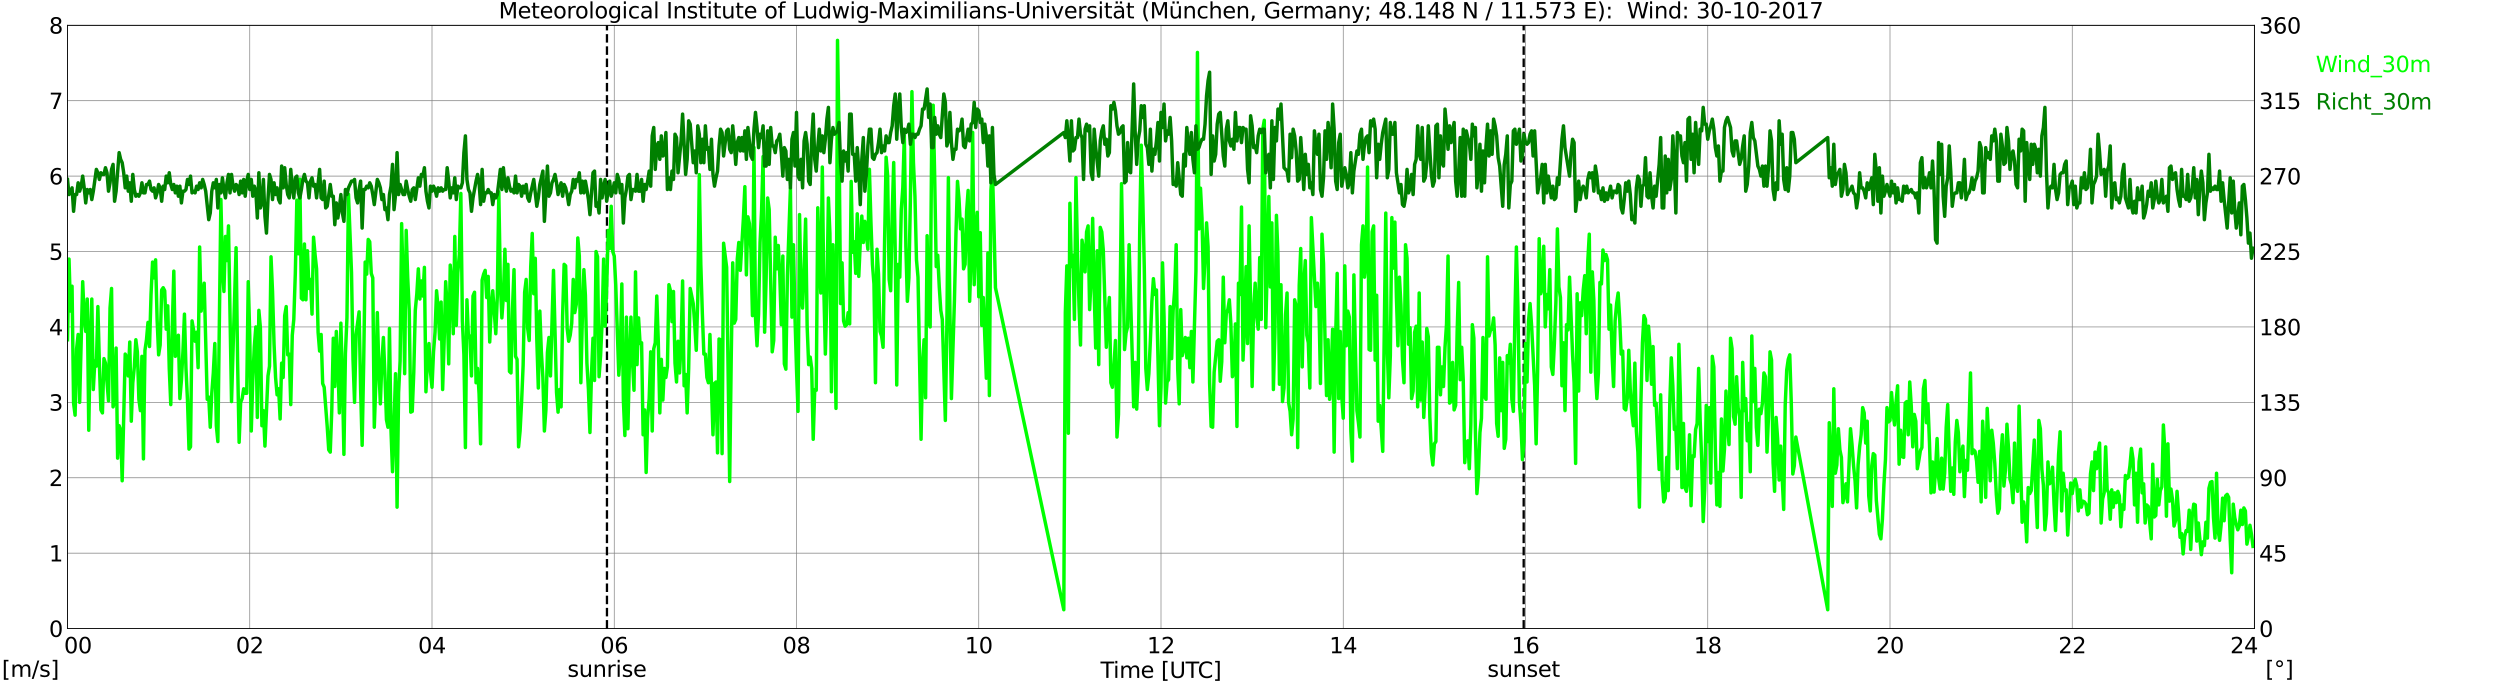 <?xml version="1.0" encoding="utf-8" standalone="no"?>
<!DOCTYPE svg PUBLIC "-//W3C//DTD SVG 1.1//EN"
  "http://www.w3.org/Graphics/SVG/1.1/DTD/svg11.dtd">
<svg xmlns:xlink="http://www.w3.org/1999/xlink" width="1085.4pt" height="296.64pt" viewBox="0 0 1085.4 296.64" xmlns="http://www.w3.org/2000/svg" version="1.1">
 <defs>
  <style type="text/css">*{stroke-linejoin: round; stroke-linecap: butt}</style>
 </defs>
 <g id="figure_1">
  <g id="patch_1">
   <path d="M 0 296.64 
L 1085.4 296.64 
L 1085.4 0 
L 0 0 
z
" style="fill: #ffffff"/>
  </g>
  <g id="axes_1">
   <g id="patch_2">
    <path d="M 29.306 272.909 
L 978.814 272.909 
L 978.814 10.976 
L 29.306 10.976 
z
" style="fill: #ffffff"/>
   </g>
   <g id="patch_3">
    <path d="M 978.814 272.909 
L 978.814 272.909 
L 978.814 10.976 
L 978.814 10.976 
z
" clip-path="url(#pf53470349b)" style="fill: #d3d3d3; opacity: 0.25; stroke: #d3d3d3; stroke-linejoin: miter"/>
   </g>
   <g id="matplotlib.axis_1">
    <g id="xtick_1">
     <g id="line2d_1">
      <path d="M 29.306 272.909 
L 29.306 10.976 
" clip-path="url(#pf53470349b)" style="fill: none; stroke: #808080; stroke-width: 0.3; stroke-linecap: square"/>
     </g>
     <g id="line2d_2"/>
     <g id="text_1">
      <!--    00 -->
      <g transform="translate(18.733 283.627) scale(0.095 -0.095)">
       <defs>
        <path id="DejaVuSans-20" transform="scale(0.016)"/>
        <path id="DejaVuSans-30" d="M 2034 4250 
Q 1547 4250 1301 3770 
Q 1056 3291 1056 2328 
Q 1056 1369 1301 889 
Q 1547 409 2034 409 
Q 2525 409 2770 889 
Q 3016 1369 3016 2328 
Q 3016 3291 2770 3770 
Q 2525 4250 2034 4250 
z
M 2034 4750 
Q 2819 4750 3233 4129 
Q 3647 3509 3647 2328 
Q 3647 1150 3233 529 
Q 2819 -91 2034 -91 
Q 1250 -91 836 529 
Q 422 1150 422 2328 
Q 422 3509 836 4129 
Q 1250 4750 2034 4750 
z
" transform="scale(0.016)"/>
       </defs>
       <use xlink:href="#DejaVuSans-20"/>
       <use xlink:href="#DejaVuSans-20" transform="translate(31.787 0)"/>
       <use xlink:href="#DejaVuSans-20" transform="translate(63.574 0)"/>
       <use xlink:href="#DejaVuSans-30" transform="translate(95.361 0)"/>
       <use xlink:href="#DejaVuSans-30" transform="translate(158.984 0)"/>
      </g>
     </g>
    </g>
    <g id="xtick_2">
     <g id="line2d_3">
      <path d="M 108.431 272.909 
L 108.431 10.976 
" clip-path="url(#pf53470349b)" style="fill: none; stroke: #808080; stroke-width: 0.3; stroke-linecap: square"/>
     </g>
     <g id="line2d_4"/>
     <g id="text_2">
      <!-- 02 -->
      <g transform="translate(102.387 283.627) scale(0.095 -0.095)">
       <defs>
        <path id="DejaVuSans-32" d="M 1228 531 
L 3431 531 
L 3431 0 
L 469 0 
L 469 531 
Q 828 903 1448 1529 
Q 2069 2156 2228 2338 
Q 2531 2678 2651 2914 
Q 2772 3150 2772 3378 
Q 2772 3750 2511 3984 
Q 2250 4219 1831 4219 
Q 1534 4219 1204 4116 
Q 875 4013 500 3803 
L 500 4441 
Q 881 4594 1212 4672 
Q 1544 4750 1819 4750 
Q 2544 4750 2975 4387 
Q 3406 4025 3406 3419 
Q 3406 3131 3298 2873 
Q 3191 2616 2906 2266 
Q 2828 2175 2409 1742 
Q 1991 1309 1228 531 
z
" transform="scale(0.016)"/>
       </defs>
       <use xlink:href="#DejaVuSans-30"/>
       <use xlink:href="#DejaVuSans-32" transform="translate(63.623 0)"/>
      </g>
     </g>
    </g>
    <g id="xtick_3">
     <g id="line2d_5">
      <path d="M 187.557 272.909 
L 187.557 10.976 
" clip-path="url(#pf53470349b)" style="fill: none; stroke: #808080; stroke-width: 0.3; stroke-linecap: square"/>
     </g>
     <g id="line2d_6"/>
     <g id="text_3">
      <!-- 04 -->
      <g transform="translate(181.513 283.627) scale(0.095 -0.095)">
       <defs>
        <path id="DejaVuSans-34" d="M 2419 4116 
L 825 1625 
L 2419 1625 
L 2419 4116 
z
M 2253 4666 
L 3047 4666 
L 3047 1625 
L 3713 1625 
L 3713 1100 
L 3047 1100 
L 3047 0 
L 2419 0 
L 2419 1100 
L 313 1100 
L 313 1709 
L 2253 4666 
z
" transform="scale(0.016)"/>
       </defs>
       <use xlink:href="#DejaVuSans-30"/>
       <use xlink:href="#DejaVuSans-34" transform="translate(63.623 0)"/>
      </g>
     </g>
    </g>
    <g id="xtick_4">
     <g id="line2d_7">
      <path d="M 266.683 272.909 
L 266.683 10.976 
" clip-path="url(#pf53470349b)" style="fill: none; stroke: #808080; stroke-width: 0.3; stroke-linecap: square"/>
     </g>
     <g id="line2d_8"/>
     <g id="text_4">
      <!-- 06 -->
      <g transform="translate(260.638 283.627) scale(0.095 -0.095)">
       <defs>
        <path id="DejaVuSans-36" d="M 2113 2584 
Q 1688 2584 1439 2293 
Q 1191 2003 1191 1497 
Q 1191 994 1439 701 
Q 1688 409 2113 409 
Q 2538 409 2786 701 
Q 3034 994 3034 1497 
Q 3034 2003 2786 2293 
Q 2538 2584 2113 2584 
z
M 3366 4563 
L 3366 3988 
Q 3128 4100 2886 4159 
Q 2644 4219 2406 4219 
Q 1781 4219 1451 3797 
Q 1122 3375 1075 2522 
Q 1259 2794 1537 2939 
Q 1816 3084 2150 3084 
Q 2853 3084 3261 2657 
Q 3669 2231 3669 1497 
Q 3669 778 3244 343 
Q 2819 -91 2113 -91 
Q 1303 -91 875 529 
Q 447 1150 447 2328 
Q 447 3434 972 4092 
Q 1497 4750 2381 4750 
Q 2619 4750 2861 4703 
Q 3103 4656 3366 4563 
z
" transform="scale(0.016)"/>
       </defs>
       <use xlink:href="#DejaVuSans-30"/>
       <use xlink:href="#DejaVuSans-36" transform="translate(63.623 0)"/>
      </g>
     </g>
    </g>
    <g id="xtick_5">
     <g id="line2d_9">
      <path d="M 345.808 272.909 
L 345.808 10.976 
" clip-path="url(#pf53470349b)" style="fill: none; stroke: #808080; stroke-width: 0.3; stroke-linecap: square"/>
     </g>
     <g id="line2d_10"/>
     <g id="text_5">
      <!-- 08 -->
      <g transform="translate(339.764 283.627) scale(0.095 -0.095)">
       <defs>
        <path id="DejaVuSans-38" d="M 2034 2216 
Q 1584 2216 1326 1975 
Q 1069 1734 1069 1313 
Q 1069 891 1326 650 
Q 1584 409 2034 409 
Q 2484 409 2743 651 
Q 3003 894 3003 1313 
Q 3003 1734 2745 1975 
Q 2488 2216 2034 2216 
z
M 1403 2484 
Q 997 2584 770 2862 
Q 544 3141 544 3541 
Q 544 4100 942 4425 
Q 1341 4750 2034 4750 
Q 2731 4750 3128 4425 
Q 3525 4100 3525 3541 
Q 3525 3141 3298 2862 
Q 3072 2584 2669 2484 
Q 3125 2378 3379 2068 
Q 3634 1759 3634 1313 
Q 3634 634 3220 271 
Q 2806 -91 2034 -91 
Q 1263 -91 848 271 
Q 434 634 434 1313 
Q 434 1759 690 2068 
Q 947 2378 1403 2484 
z
M 1172 3481 
Q 1172 3119 1398 2916 
Q 1625 2713 2034 2713 
Q 2441 2713 2670 2916 
Q 2900 3119 2900 3481 
Q 2900 3844 2670 4047 
Q 2441 4250 2034 4250 
Q 1625 4250 1398 4047 
Q 1172 3844 1172 3481 
z
" transform="scale(0.016)"/>
       </defs>
       <use xlink:href="#DejaVuSans-30"/>
       <use xlink:href="#DejaVuSans-38" transform="translate(63.623 0)"/>
      </g>
     </g>
    </g>
    <g id="xtick_6">
     <g id="line2d_11">
      <path d="M 424.934 272.909 
L 424.934 10.976 
" clip-path="url(#pf53470349b)" style="fill: none; stroke: #808080; stroke-width: 0.3; stroke-linecap: square"/>
     </g>
     <g id="line2d_12"/>
     <g id="text_6">
      <!-- 10 -->
      <g transform="translate(418.89 283.627) scale(0.095 -0.095)">
       <defs>
        <path id="DejaVuSans-31" d="M 794 531 
L 1825 531 
L 1825 4091 
L 703 3866 
L 703 4441 
L 1819 4666 
L 2450 4666 
L 2450 531 
L 3481 531 
L 3481 0 
L 794 0 
L 794 531 
z
" transform="scale(0.016)"/>
       </defs>
       <use xlink:href="#DejaVuSans-31"/>
       <use xlink:href="#DejaVuSans-30" transform="translate(63.623 0)"/>
      </g>
     </g>
    </g>
    <g id="xtick_7">
     <g id="line2d_13">
      <path d="M 504.06 272.909 
L 504.06 10.976 
" clip-path="url(#pf53470349b)" style="fill: none; stroke: #808080; stroke-width: 0.3; stroke-linecap: square"/>
     </g>
     <g id="line2d_14"/>
     <g id="text_7">
      <!-- 12 -->
      <g transform="translate(498.015 283.627) scale(0.095 -0.095)">
       <use xlink:href="#DejaVuSans-31"/>
       <use xlink:href="#DejaVuSans-32" transform="translate(63.623 0)"/>
      </g>
     </g>
    </g>
    <g id="xtick_8">
     <g id="line2d_15">
      <path d="M 583.185 272.909 
L 583.185 10.976 
" clip-path="url(#pf53470349b)" style="fill: none; stroke: #808080; stroke-width: 0.3; stroke-linecap: square"/>
     </g>
     <g id="line2d_16"/>
     <g id="text_8">
      <!-- 14 -->
      <g transform="translate(577.141 283.627) scale(0.095 -0.095)">
       <use xlink:href="#DejaVuSans-31"/>
       <use xlink:href="#DejaVuSans-34" transform="translate(63.623 0)"/>
      </g>
     </g>
    </g>
    <g id="xtick_9">
     <g id="line2d_17">
      <path d="M 662.311 272.909 
L 662.311 10.976 
" clip-path="url(#pf53470349b)" style="fill: none; stroke: #808080; stroke-width: 0.3; stroke-linecap: square"/>
     </g>
     <g id="line2d_18"/>
     <g id="text_9">
      <!-- 16 -->
      <g transform="translate(656.267 283.627) scale(0.095 -0.095)">
       <use xlink:href="#DejaVuSans-31"/>
       <use xlink:href="#DejaVuSans-36" transform="translate(63.623 0)"/>
      </g>
     </g>
    </g>
    <g id="xtick_10">
     <g id="line2d_19">
      <path d="M 741.437 272.909 
L 741.437 10.976 
" clip-path="url(#pf53470349b)" style="fill: none; stroke: #808080; stroke-width: 0.3; stroke-linecap: square"/>
     </g>
     <g id="line2d_20"/>
     <g id="text_10">
      <!-- 18 -->
      <g transform="translate(735.392 283.627) scale(0.095 -0.095)">
       <use xlink:href="#DejaVuSans-31"/>
       <use xlink:href="#DejaVuSans-38" transform="translate(63.623 0)"/>
      </g>
     </g>
    </g>
    <g id="xtick_11">
     <g id="line2d_21">
      <path d="M 820.562 272.909 
L 820.562 10.976 
" clip-path="url(#pf53470349b)" style="fill: none; stroke: #808080; stroke-width: 0.3; stroke-linecap: square"/>
     </g>
     <g id="line2d_22"/>
     <g id="text_11">
      <!-- 20 -->
      <g transform="translate(814.518 283.627) scale(0.095 -0.095)">
       <use xlink:href="#DejaVuSans-32"/>
       <use xlink:href="#DejaVuSans-30" transform="translate(63.623 0)"/>
      </g>
     </g>
    </g>
    <g id="xtick_12">
     <g id="line2d_23">
      <path d="M 899.688 272.909 
L 899.688 10.976 
" clip-path="url(#pf53470349b)" style="fill: none; stroke: #808080; stroke-width: 0.3; stroke-linecap: square"/>
     </g>
     <g id="line2d_24"/>
     <g id="text_12">
      <!-- 22 -->
      <g transform="translate(893.644 283.627) scale(0.095 -0.095)">
       <use xlink:href="#DejaVuSans-32"/>
       <use xlink:href="#DejaVuSans-32" transform="translate(63.623 0)"/>
      </g>
     </g>
    </g>
    <g id="xtick_13">
     <g id="line2d_25">
      <path d="M 978.814 272.909 
L 978.814 10.976 
" clip-path="url(#pf53470349b)" style="fill: none; stroke: #808080; stroke-width: 0.3; stroke-linecap: square"/>
     </g>
     <g id="line2d_26"/>
     <g id="text_13">
      <!-- 24    -->
      <g transform="translate(968.241 283.627) scale(0.095 -0.095)">
       <use xlink:href="#DejaVuSans-32"/>
       <use xlink:href="#DejaVuSans-34" transform="translate(63.623 0)"/>
       <use xlink:href="#DejaVuSans-20" transform="translate(127.246 0)"/>
       <use xlink:href="#DejaVuSans-20" transform="translate(159.033 0)"/>
       <use xlink:href="#DejaVuSans-20" transform="translate(190.82 0)"/>
      </g>
     </g>
    </g>
    <g id="text_14">
     <!-- Time [UTC] -->
     <g transform="translate(477.806 294.322) scale(0.095 -0.095)">
      <defs>
       <path id="DejaVuSans-54" d="M -19 4666 
L 3928 4666 
L 3928 4134 
L 2272 4134 
L 2272 0 
L 1638 0 
L 1638 4134 
L -19 4134 
L -19 4666 
z
" transform="scale(0.016)"/>
       <path id="DejaVuSans-69" d="M 603 3500 
L 1178 3500 
L 1178 0 
L 603 0 
L 603 3500 
z
M 603 4863 
L 1178 4863 
L 1178 4134 
L 603 4134 
L 603 4863 
z
" transform="scale(0.016)"/>
       <path id="DejaVuSans-6d" d="M 3328 2828 
Q 3544 3216 3844 3400 
Q 4144 3584 4550 3584 
Q 5097 3584 5394 3201 
Q 5691 2819 5691 2113 
L 5691 0 
L 5113 0 
L 5113 2094 
Q 5113 2597 4934 2840 
Q 4756 3084 4391 3084 
Q 3944 3084 3684 2787 
Q 3425 2491 3425 1978 
L 3425 0 
L 2847 0 
L 2847 2094 
Q 2847 2600 2669 2842 
Q 2491 3084 2119 3084 
Q 1678 3084 1418 2786 
Q 1159 2488 1159 1978 
L 1159 0 
L 581 0 
L 581 3500 
L 1159 3500 
L 1159 2956 
Q 1356 3278 1631 3431 
Q 1906 3584 2284 3584 
Q 2666 3584 2933 3390 
Q 3200 3197 3328 2828 
z
" transform="scale(0.016)"/>
       <path id="DejaVuSans-65" d="M 3597 1894 
L 3597 1613 
L 953 1613 
Q 991 1019 1311 708 
Q 1631 397 2203 397 
Q 2534 397 2845 478 
Q 3156 559 3463 722 
L 3463 178 
Q 3153 47 2828 -22 
Q 2503 -91 2169 -91 
Q 1331 -91 842 396 
Q 353 884 353 1716 
Q 353 2575 817 3079 
Q 1281 3584 2069 3584 
Q 2775 3584 3186 3129 
Q 3597 2675 3597 1894 
z
M 3022 2063 
Q 3016 2534 2758 2815 
Q 2500 3097 2075 3097 
Q 1594 3097 1305 2825 
Q 1016 2553 972 2059 
L 3022 2063 
z
" transform="scale(0.016)"/>
       <path id="DejaVuSans-5b" d="M 550 4863 
L 1875 4863 
L 1875 4416 
L 1125 4416 
L 1125 -397 
L 1875 -397 
L 1875 -844 
L 550 -844 
L 550 4863 
z
" transform="scale(0.016)"/>
       <path id="DejaVuSans-55" d="M 556 4666 
L 1191 4666 
L 1191 1831 
Q 1191 1081 1462 751 
Q 1734 422 2344 422 
Q 2950 422 3222 751 
Q 3494 1081 3494 1831 
L 3494 4666 
L 4128 4666 
L 4128 1753 
Q 4128 841 3676 375 
Q 3225 -91 2344 -91 
Q 1459 -91 1007 375 
Q 556 841 556 1753 
L 556 4666 
z
" transform="scale(0.016)"/>
       <path id="DejaVuSans-43" d="M 4122 4306 
L 4122 3641 
Q 3803 3938 3442 4084 
Q 3081 4231 2675 4231 
Q 1875 4231 1450 3742 
Q 1025 3253 1025 2328 
Q 1025 1406 1450 917 
Q 1875 428 2675 428 
Q 3081 428 3442 575 
Q 3803 722 4122 1019 
L 4122 359 
Q 3791 134 3420 21 
Q 3050 -91 2638 -91 
Q 1578 -91 968 557 
Q 359 1206 359 2328 
Q 359 3453 968 4101 
Q 1578 4750 2638 4750 
Q 3056 4750 3426 4639 
Q 3797 4528 4122 4306 
z
" transform="scale(0.016)"/>
       <path id="DejaVuSans-5d" d="M 1947 4863 
L 1947 -844 
L 622 -844 
L 622 -397 
L 1369 -397 
L 1369 4416 
L 622 4416 
L 622 4863 
L 1947 4863 
z
" transform="scale(0.016)"/>
      </defs>
      <use xlink:href="#DejaVuSans-54"/>
      <use xlink:href="#DejaVuSans-69" transform="translate(57.959 0)"/>
      <use xlink:href="#DejaVuSans-6d" transform="translate(85.742 0)"/>
      <use xlink:href="#DejaVuSans-65" transform="translate(183.154 0)"/>
      <use xlink:href="#DejaVuSans-20" transform="translate(244.678 0)"/>
      <use xlink:href="#DejaVuSans-5b" transform="translate(276.465 0)"/>
      <use xlink:href="#DejaVuSans-55" transform="translate(315.479 0)"/>
      <use xlink:href="#DejaVuSans-54" transform="translate(388.672 0)"/>
      <use xlink:href="#DejaVuSans-43" transform="translate(443.881 0)"/>
      <use xlink:href="#DejaVuSans-5d" transform="translate(513.705 0)"/>
     </g>
    </g>
   </g>
   <g id="matplotlib.axis_2">
    <g id="ytick_1">
     <g id="line2d_27">
      <path d="M 29.306 272.909 
L 978.814 272.909 
" clip-path="url(#pf53470349b)" style="fill: none; stroke: #808080; stroke-width: 0.3; stroke-linecap: square"/>
     </g>
     <g id="line2d_28"/>
     <g id="text_15">
      <!-- 0 -->
      <g transform="translate(21.261 276.518) scale(0.095 -0.095)">
       <use xlink:href="#DejaVuSans-30"/>
      </g>
     </g>
    </g>
    <g id="ytick_2">
     <g id="line2d_29">
      <path d="M 29.306 240.167 
L 978.814 240.167 
" clip-path="url(#pf53470349b)" style="fill: none; stroke: #808080; stroke-width: 0.3; stroke-linecap: square"/>
     </g>
     <g id="line2d_30"/>
     <g id="text_16">
      <!-- 1 -->
      <g transform="translate(21.261 243.776) scale(0.095 -0.095)">
       <use xlink:href="#DejaVuSans-31"/>
      </g>
     </g>
    </g>
    <g id="ytick_3">
     <g id="line2d_31">
      <path d="M 29.306 207.426 
L 978.814 207.426 
" clip-path="url(#pf53470349b)" style="fill: none; stroke: #808080; stroke-width: 0.3; stroke-linecap: square"/>
     </g>
     <g id="line2d_32"/>
     <g id="text_17">
      <!-- 2 -->
      <g transform="translate(21.261 211.035) scale(0.095 -0.095)">
       <use xlink:href="#DejaVuSans-32"/>
      </g>
     </g>
    </g>
    <g id="ytick_4">
     <g id="line2d_33">
      <path d="M 29.306 174.684 
L 978.814 174.684 
" clip-path="url(#pf53470349b)" style="fill: none; stroke: #808080; stroke-width: 0.3; stroke-linecap: square"/>
     </g>
     <g id="line2d_34"/>
     <g id="text_18">
      <!-- 3 -->
      <g transform="translate(21.261 178.293) scale(0.095 -0.095)">
       <defs>
        <path id="DejaVuSans-33" d="M 2597 2516 
Q 3050 2419 3304 2112 
Q 3559 1806 3559 1356 
Q 3559 666 3084 287 
Q 2609 -91 1734 -91 
Q 1441 -91 1130 -33 
Q 819 25 488 141 
L 488 750 
Q 750 597 1062 519 
Q 1375 441 1716 441 
Q 2309 441 2620 675 
Q 2931 909 2931 1356 
Q 2931 1769 2642 2001 
Q 2353 2234 1838 2234 
L 1294 2234 
L 1294 2753 
L 1863 2753 
Q 2328 2753 2575 2939 
Q 2822 3125 2822 3475 
Q 2822 3834 2567 4026 
Q 2313 4219 1838 4219 
Q 1578 4219 1281 4162 
Q 984 4106 628 3988 
L 628 4550 
Q 988 4650 1302 4700 
Q 1616 4750 1894 4750 
Q 2613 4750 3031 4423 
Q 3450 4097 3450 3541 
Q 3450 3153 3228 2886 
Q 3006 2619 2597 2516 
z
" transform="scale(0.016)"/>
       </defs>
       <use xlink:href="#DejaVuSans-33"/>
      </g>
     </g>
    </g>
    <g id="ytick_5">
     <g id="line2d_35">
      <path d="M 29.306 141.942 
L 978.814 141.942 
" clip-path="url(#pf53470349b)" style="fill: none; stroke: #808080; stroke-width: 0.3; stroke-linecap: square"/>
     </g>
     <g id="line2d_36"/>
     <g id="text_19">
      <!-- 4 -->
      <g transform="translate(21.261 145.551) scale(0.095 -0.095)">
       <use xlink:href="#DejaVuSans-34"/>
      </g>
     </g>
    </g>
    <g id="ytick_6">
     <g id="line2d_37">
      <path d="M 29.306 109.201 
L 978.814 109.201 
" clip-path="url(#pf53470349b)" style="fill: none; stroke: #808080; stroke-width: 0.3; stroke-linecap: square"/>
     </g>
     <g id="line2d_38"/>
     <g id="text_20">
      <!-- 5 -->
      <g transform="translate(21.261 112.81) scale(0.095 -0.095)">
       <defs>
        <path id="DejaVuSans-35" d="M 691 4666 
L 3169 4666 
L 3169 4134 
L 1269 4134 
L 1269 2991 
Q 1406 3038 1543 3061 
Q 1681 3084 1819 3084 
Q 2600 3084 3056 2656 
Q 3513 2228 3513 1497 
Q 3513 744 3044 326 
Q 2575 -91 1722 -91 
Q 1428 -91 1123 -41 
Q 819 9 494 109 
L 494 744 
Q 775 591 1075 516 
Q 1375 441 1709 441 
Q 2250 441 2565 725 
Q 2881 1009 2881 1497 
Q 2881 1984 2565 2268 
Q 2250 2553 1709 2553 
Q 1456 2553 1204 2497 
Q 953 2441 691 2322 
L 691 4666 
z
" transform="scale(0.016)"/>
       </defs>
       <use xlink:href="#DejaVuSans-35"/>
      </g>
     </g>
    </g>
    <g id="ytick_7">
     <g id="line2d_39">
      <path d="M 29.306 76.459 
L 978.814 76.459 
" clip-path="url(#pf53470349b)" style="fill: none; stroke: #808080; stroke-width: 0.3; stroke-linecap: square"/>
     </g>
     <g id="line2d_40"/>
     <g id="text_21">
      <!-- 6 -->
      <g transform="translate(21.261 80.068) scale(0.095 -0.095)">
       <use xlink:href="#DejaVuSans-36"/>
      </g>
     </g>
    </g>
    <g id="ytick_8">
     <g id="line2d_41">
      <path d="M 29.306 43.717 
L 978.814 43.717 
" clip-path="url(#pf53470349b)" style="fill: none; stroke: #808080; stroke-width: 0.3; stroke-linecap: square"/>
     </g>
     <g id="line2d_42"/>
     <g id="text_22">
      <!-- 7 -->
      <g transform="translate(21.261 47.327) scale(0.095 -0.095)">
       <defs>
        <path id="DejaVuSans-37" d="M 525 4666 
L 3525 4666 
L 3525 4397 
L 1831 0 
L 1172 0 
L 2766 4134 
L 525 4134 
L 525 4666 
z
" transform="scale(0.016)"/>
       </defs>
       <use xlink:href="#DejaVuSans-37"/>
      </g>
     </g>
    </g>
    <g id="ytick_9">
     <g id="line2d_43">
      <path d="M 29.306 10.976 
L 978.814 10.976 
" clip-path="url(#pf53470349b)" style="fill: none; stroke: #808080; stroke-width: 0.3; stroke-linecap: square"/>
     </g>
     <g id="line2d_44"/>
     <g id="text_23">
      <!-- 8 -->
      <g transform="translate(21.261 14.585) scale(0.095 -0.095)">
       <use xlink:href="#DejaVuSans-38"/>
      </g>
     </g>
    </g>
   </g>
   <g id="line2d_45">
    <path d="M 263.518 272.909 
L 263.518 10.976 
" clip-path="url(#pf53470349b)" style="fill: none; stroke-dasharray: 3.7,1.6; stroke-dashoffset: 0; stroke: #000000"/>
   </g>
   <g id="line2d_46">
    <path d="M 661.52 272.909 
L 661.52 10.976 
" clip-path="url(#pf53470349b)" style="fill: none; stroke-dasharray: 3.7,1.6; stroke-dashoffset: 0; stroke: #000000"/>
   </g>
   <g id="line2d_47">
    <path d="M 29.306 147.508 
L 29.965 112.475 
L 30.625 135.066 
L 31.284 124.262 
L 31.943 175.011 
L 32.603 180.25 
L 33.262 151.437 
L 33.921 145.216 
L 34.581 174.684 
L 35.9 122.297 
L 36.559 137.686 
L 37.218 143.907 
L 37.878 129.828 
L 38.537 186.798 
L 39.197 147.508 
L 39.856 129.828 
L 40.515 169.118 
L 41.175 156.676 
L 41.834 158.968 
L 42.493 133.102 
L 43.153 157.986 
L 43.812 177.958 
L 44.472 179.268 
L 45.131 155.694 
L 45.79 157.658 
L 47.109 174.029 
L 47.768 133.757 
L 48.428 125.244 
L 49.087 176.648 
L 49.747 174.029 
L 50.406 151.11 
L 51.065 198.913 
L 51.725 184.834 
L 52.384 186.798 
L 53.043 208.735 
L 54.362 153.729 
L 55.022 155.039 
L 55.681 163.224 
L 56.34 148.491 
L 57 182.869 
L 57.659 166.171 
L 58.319 159.295 
L 58.978 147.508 
L 59.637 152.747 
L 60.297 173.374 
L 60.956 178.285 
L 61.615 154.711 
L 62.275 199.24 
L 62.934 152.092 
L 63.594 147.508 
L 64.253 139.978 
L 64.912 150.455 
L 65.572 127.863 
L 66.231 113.784 
L 66.89 120.66 
L 67.55 112.802 
L 68.209 138.668 
L 68.869 154.057 
L 69.528 149.8 
L 70.187 125.899 
L 70.847 124.917 
L 71.506 126.226 
L 72.166 142.924 
L 72.825 132.775 
L 73.484 159.95 
L 74.144 175.666 
L 74.803 141.615 
L 75.462 117.713 
L 76.122 154.711 
L 76.781 153.074 
L 77.441 145.544 
L 78.1 173.047 
L 78.759 165.189 
L 79.419 152.747 
L 80.078 136.376 
L 80.737 159.95 
L 81.397 173.702 
L 82.056 194.984 
L 82.716 194.001 
L 83.375 139.323 
L 84.034 143.252 
L 84.694 148.163 
L 85.353 144.234 
L 86.013 159.623 
L 86.672 107.236 
L 87.331 135.066 
L 88.65 122.952 
L 89.969 173.374 
L 90.628 172.392 
L 91.288 185.489 
L 91.947 170.755 
L 92.606 161.915 
L 93.266 149.145 
L 93.925 184.834 
L 94.584 191.71 
L 95.903 86.609 
L 96.563 116.404 
L 97.222 126.554 
L 97.881 102.652 
L 98.541 113.13 
L 99.2 98.068 
L 100.519 174.356 
L 102.497 107.564 
L 103.156 157.003 
L 103.816 192.037 
L 104.475 174.684 
L 105.135 173.047 
L 105.794 168.79 
L 106.453 170.755 
L 107.113 170.755 
L 107.772 122.297 
L 108.431 145.544 
L 109.091 187.126 
L 109.75 164.861 
L 110.41 150.455 
L 111.069 141.942 
L 111.728 181.232 
L 112.388 134.739 
L 113.047 142.27 
L 113.707 184.834 
L 114.366 178.285 
L 115.025 193.674 
L 116.344 163.224 
L 117.003 158.968 
L 117.663 111.493 
L 118.322 126.554 
L 118.982 149.473 
L 119.641 163.879 
L 120.3 171.41 
L 120.96 168.79 
L 121.619 181.887 
L 122.278 157.658 
L 122.938 163.879 
L 123.597 137.031 
L 124.257 133.102 
L 124.916 154.057 
L 125.575 153.729 
L 126.235 175.666 
L 126.894 145.544 
L 127.553 138.668 
L 128.213 118.696 
L 128.872 86.936 
L 129.532 110.183 
L 130.191 77.769 
L 130.85 129.5 
L 131.51 130.155 
L 132.169 105.926 
L 132.829 130.155 
L 133.488 108.873 
L 134.147 125.244 
L 134.807 121.315 
L 135.466 136.376 
L 136.125 102.98 
L 136.785 110.51 
L 137.444 116.731 
L 138.104 144.234 
L 138.763 152.42 
L 139.422 145.216 
L 140.082 166.498 
L 140.741 168.136 
L 142.06 185.161 
L 142.719 195.311 
L 143.379 196.293 
L 144.038 178.285 
L 144.697 146.853 
L 145.357 167.808 
L 146.016 143.907 
L 146.676 157.658 
L 147.335 179.268 
L 147.994 140.305 
L 148.654 163.879 
L 149.313 197.276 
L 149.972 153.402 
L 150.632 138.013 
L 151.291 84.317 
L 152.61 118.368 
L 153.269 156.349 
L 153.929 174.684 
L 154.588 145.216 
L 155.907 135.394 
L 156.566 169.118 
L 157.226 193.347 
L 157.885 157.986 
L 158.544 113.784 
L 159.204 119.023 
L 159.863 103.962 
L 160.523 104.944 
L 161.182 118.696 
L 161.841 120.66 
L 162.501 185.489 
L 163.16 166.498 
L 163.819 135.721 
L 164.479 159.623 
L 165.138 175.339 
L 165.798 157.003 
L 166.457 146.526 
L 167.116 162.569 
L 167.776 182.214 
L 168.435 185.489 
L 169.094 142.597 
L 169.754 186.798 
L 170.413 204.806 
L 171.732 162.242 
L 172.391 220.195 
L 173.051 170.427 
L 173.71 156.676 
L 174.37 97.086 
L 175.029 121.97 
L 175.688 162.242 
L 176.348 100.033 
L 177.007 120.333 
L 177.666 134.739 
L 178.326 178.94 
L 178.985 178.613 
L 179.645 161.587 
L 180.304 134.739 
L 180.963 127.536 
L 181.623 116.731 
L 182.282 129.828 
L 182.941 121.97 
L 183.601 128.518 
L 184.26 116.076 
L 184.92 170.1 
L 185.579 156.676 
L 186.238 149.145 
L 186.898 161.587 
L 187.557 168.136 
L 188.217 152.747 
L 188.876 144.234 
L 189.535 126.226 
L 190.195 133.429 
L 190.854 147.181 
L 191.513 131.137 
L 192.173 169.118 
L 192.832 148.163 
L 193.492 122.297 
L 194.151 133.429 
L 194.81 157.986 
L 195.47 115.094 
L 196.129 122.297 
L 196.788 144.889 
L 197.448 102.652 
L 198.107 141.287 
L 198.767 118.368 
L 199.426 110.51 
L 200.085 83.99 
L 200.745 139.323 
L 201.404 154.057 
L 202.063 194.329 
L 202.723 130.155 
L 203.382 146.526 
L 204.042 145.871 
L 204.701 163.224 
L 205.36 128.518 
L 206.02 126.881 
L 206.679 166.171 
L 207.339 159.95 
L 207.998 171.082 
L 208.657 192.692 
L 209.317 121.642 
L 209.976 119.023 
L 210.635 117.386 
L 211.295 129.173 
L 211.954 120.005 
L 212.614 148.491 
L 213.273 133.429 
L 213.932 126.226 
L 215.251 144.889 
L 215.91 128.846 
L 216.57 83.335 
L 217.229 123.28 
L 217.889 138.013 
L 218.548 128.518 
L 219.207 108.218 
L 219.867 130.483 
L 220.526 114.767 
L 221.186 161.26 
L 221.845 161.915 
L 222.504 134.084 
L 223.164 117.059 
L 223.823 154.711 
L 224.482 156.021 
L 225.142 194.001 
L 225.801 187.126 
L 226.461 174.356 
L 227.12 158.64 
L 227.779 126.881 
L 228.439 121.315 
L 229.098 142.597 
L 229.757 147.836 
L 230.417 115.749 
L 231.076 101.343 
L 231.736 127.536 
L 232.395 112.147 
L 233.054 147.181 
L 233.714 168.463 
L 234.373 135.066 
L 235.033 152.747 
L 235.692 163.879 
L 236.351 187.126 
L 237.011 177.958 
L 237.67 153.074 
L 238.329 146.526 
L 238.989 163.224 
L 240.308 117.386 
L 241.626 170.427 
L 242.286 178.94 
L 242.945 169.118 
L 243.604 176.648 
L 244.264 137.031 
L 244.923 114.767 
L 245.583 115.422 
L 246.242 142.597 
L 246.901 148.163 
L 247.561 145.544 
L 248.22 140.305 
L 248.88 121.315 
L 249.539 135.721 
L 250.198 132.12 
L 250.858 103.307 
L 251.517 111.165 
L 252.176 166.171 
L 252.836 138.013 
L 253.495 117.059 
L 254.155 128.191 
L 254.814 157.658 
L 255.473 169.118 
L 256.133 187.781 
L 256.792 162.569 
L 257.451 146.853 
L 258.111 165.189 
L 258.77 109.201 
L 259.43 111.493 
L 260.089 163.552 
L 260.748 154.384 
L 261.408 139.978 
L 262.067 112.475 
L 262.726 141.615 
L 263.386 125.244 
L 264.045 100.033 
L 264.705 107.891 
L 265.364 89.556 
L 266.023 109.201 
L 266.683 111.165 
L 267.342 123.934 
L 268.661 162.897 
L 269.32 151.765 
L 269.98 123.28 
L 270.639 173.702 
L 271.298 189.09 
L 271.958 137.686 
L 272.617 186.143 
L 273.277 156.349 
L 273.936 137.686 
L 274.595 157.003 
L 275.255 169.445 
L 275.914 118.041 
L 276.573 158.313 
L 277.233 138.013 
L 277.892 149.145 
L 278.552 148.818 
L 279.211 188.763 
L 279.87 177.958 
L 280.53 205.134 
L 281.189 181.56 
L 281.849 173.047 
L 282.508 152.747 
L 283.167 187.126 
L 283.827 151.437 
L 284.486 148.818 
L 285.145 128.518 
L 285.805 148.163 
L 286.464 179.268 
L 287.124 156.021 
L 287.783 173.702 
L 288.442 159.95 
L 289.102 163.879 
L 289.761 159.295 
L 290.42 123.607 
L 291.08 126.226 
L 291.739 139.65 
L 292.399 126.554 
L 293.058 157.658 
L 293.717 165.844 
L 294.377 148.163 
L 295.036 161.915 
L 295.696 149.145 
L 296.355 121.97 
L 297.014 167.481 
L 297.674 162.569 
L 298.333 179.268 
L 298.992 159.95 
L 299.652 125.244 
L 300.971 131.792 
L 301.63 140.96 
L 302.289 152.092 
L 302.949 129.5 
L 303.608 75.804 
L 304.267 114.767 
L 304.927 136.049 
L 305.586 153.729 
L 306.246 153.729 
L 306.905 163.879 
L 307.564 166.171 
L 308.224 145.216 
L 309.543 188.763 
L 310.202 166.498 
L 310.861 165.844 
L 311.521 196.621 
L 312.18 147.181 
L 312.839 147.508 
L 313.499 196.948 
L 314.158 105.599 
L 315.477 116.076 
L 316.796 209.063 
L 317.455 156.349 
L 318.114 114.112 
L 318.774 140.305 
L 319.433 138.668 
L 320.093 112.475 
L 320.752 105.272 
L 321.411 117.386 
L 322.73 95.122 
L 323.39 81.043 
L 324.049 119.351 
L 324.708 94.139 
L 325.368 97.086 
L 326.027 108.546 
L 326.686 137.031 
L 327.346 64.017 
L 328.005 138.013 
L 328.665 150.128 
L 329.324 136.376 
L 329.983 105.272 
L 330.643 91.52 
L 331.302 67.946 
L 331.961 144.234 
L 332.621 120.988 
L 333.28 85.954 
L 333.94 90.865 
L 335.258 152.747 
L 335.918 147.836 
L 336.577 102.98 
L 337.236 116.731 
L 337.896 106.581 
L 338.555 120.005 
L 339.215 140.96 
L 339.874 111.165 
L 340.533 157.986 
L 341.193 160.278 
L 341.852 119.678 
L 343.171 81.698 
L 343.83 137.686 
L 344.49 106.254 
L 345.149 137.686 
L 345.808 160.278 
L 346.468 178.613 
L 347.127 93.157 
L 347.787 127.863 
L 348.446 133.757 
L 349.105 116.404 
L 349.765 95.122 
L 350.424 141.615 
L 351.083 158.313 
L 351.743 155.039 
L 352.402 159.95 
L 353.062 190.727 
L 353.721 169.118 
L 354.38 169.445 
L 355.04 90.21 
L 355.699 112.475 
L 356.359 127.209 
L 357.018 72.53 
L 357.677 125.571 
L 358.337 153.729 
L 358.996 129.173 
L 359.655 85.954 
L 360.315 101.343 
L 360.974 170.1 
L 361.634 106.254 
L 362.293 132.775 
L 362.952 177.303 
L 363.612 17.524 
L 364.271 57.796 
L 364.93 131.792 
L 365.59 114.112 
L 366.249 139.323 
L 366.909 141.615 
L 367.568 140.96 
L 368.227 135.721 
L 368.887 140.633 
L 369.546 78.751 
L 370.206 109.528 
L 370.865 104.944 
L 371.524 118.696 
L 372.184 92.83 
L 372.843 120.005 
L 373.502 105.272 
L 374.162 93.812 
L 374.821 105.272 
L 375.481 96.104 
L 376.14 101.67 
L 376.799 108.218 
L 377.459 73.512 
L 378.118 96.104 
L 378.777 114.767 
L 379.437 123.28 
L 380.096 166.171 
L 380.756 108.218 
L 381.415 119.023 
L 382.074 143.907 
L 382.734 145.871 
L 383.393 150.782 
L 384.053 104.617 
L 384.712 68.274 
L 385.371 76.132 
L 386.031 121.315 
L 386.69 126.226 
L 387.349 93.157 
L 388.009 70.565 
L 388.668 108.873 
L 389.328 167.153 
L 389.987 114.767 
L 390.646 120.333 
L 391.306 90.865 
L 391.965 81.37 
L 392.624 58.778 
L 393.284 106.909 
L 393.943 130.81 
L 394.603 120.66 
L 395.262 86.281 
L 395.921 39.788 
L 396.581 70.565 
L 397.24 85.299 
L 397.899 112.802 
L 398.559 120.333 
L 399.878 190.727 
L 400.537 157.986 
L 401.196 147.508 
L 401.856 172.719 
L 402.515 102.325 
L 403.175 140.305 
L 403.834 141.942 
L 404.493 61.398 
L 405.153 45.682 
L 405.812 77.441 
L 406.471 115.749 
L 407.131 110.838 
L 407.79 124.589 
L 408.45 134.739 
L 409.109 138.668 
L 410.428 182.542 
L 411.087 141.615 
L 411.746 77.114 
L 412.406 135.066 
L 413.065 173.047 
L 414.384 130.155 
L 415.043 101.343 
L 415.703 78.751 
L 416.362 86.281 
L 417.022 99.378 
L 417.681 95.122 
L 418.34 116.731 
L 419 114.767 
L 419.659 91.848 
L 420.318 82.68 
L 420.978 130.81 
L 421.637 110.51 
L 422.297 57.469 
L 422.956 123.607 
L 423.615 101.015 
L 424.275 92.175 
L 424.934 128.846 
L 425.593 101.015 
L 426.253 141.287 
L 426.912 129.173 
L 428.231 164.207 
L 428.89 109.855 
L 429.55 171.737 
L 430.209 82.68 
L 430.869 73.512 
L 431.528 97.086 
L 432.187 124.917 
L 461.859 264.723 
L 462.519 135.721 
L 463.178 115.422 
L 463.838 188.108 
L 464.497 88.246 
L 465.156 115.749 
L 465.816 110.838 
L 466.475 138.668 
L 467.134 77.114 
L 467.794 109.528 
L 468.453 132.447 
L 469.113 149.8 
L 469.772 104.289 
L 470.431 108.873 
L 471.091 118.041 
L 471.75 100.688 
L 472.409 98.068 
L 473.069 134.412 
L 473.728 120.66 
L 474.388 94.794 
L 475.047 126.554 
L 475.706 151.11 
L 476.366 108.873 
L 477.025 158.313 
L 477.685 98.723 
L 478.344 100.688 
L 479.003 108.546 
L 480.322 150.782 
L 480.981 138.013 
L 481.641 129.173 
L 482.3 166.171 
L 482.96 168.136 
L 483.619 158.968 
L 484.278 147.836 
L 484.938 189.745 
L 485.597 179.923 
L 486.256 134.412 
L 486.916 79.733 
L 488.235 151.765 
L 488.894 144.562 
L 489.553 141.942 
L 490.213 106.254 
L 492.191 176.648 
L 492.85 157.331 
L 493.51 177.631 
L 494.169 161.915 
L 494.828 99.051 
L 495.488 63.035 
L 496.147 85.627 
L 496.807 116.404 
L 497.466 159.95 
L 498.125 169.118 
L 498.785 162.242 
L 499.444 147.836 
L 500.103 130.81 
L 500.763 120.988 
L 501.422 127.863 
L 502.082 125.899 
L 503.4 184.834 
L 504.06 168.136 
L 504.719 114.112 
L 505.379 137.358 
L 506.038 175.011 
L 506.697 165.844 
L 507.357 164.861 
L 508.016 133.102 
L 508.675 155.694 
L 509.335 134.739 
L 509.994 125.899 
L 510.654 106.254 
L 511.313 160.278 
L 511.972 175.339 
L 512.632 134.412 
L 513.291 154.384 
L 513.95 151.11 
L 514.61 146.526 
L 515.269 155.366 
L 515.929 146.853 
L 516.588 159.623 
L 517.247 143.907 
L 517.907 165.844 
L 519.226 117.713 
L 519.885 22.763 
L 520.544 99.378 
L 521.204 81.698 
L 521.863 94.794 
L 522.522 125.244 
L 523.182 112.147 
L 523.841 96.759 
L 524.501 107.236 
L 525.16 166.171 
L 525.819 185.161 
L 526.479 185.489 
L 527.138 161.587 
L 528.457 148.163 
L 529.116 147.508 
L 529.776 165.516 
L 530.435 157.003 
L 531.094 120.333 
L 531.754 148.818 
L 532.413 136.049 
L 533.073 134.412 
L 533.732 130.155 
L 534.391 140.633 
L 535.051 163.552 
L 535.71 161.915 
L 536.369 140.633 
L 537.029 185.161 
L 537.688 122.952 
L 538.348 127.863 
L 539.007 89.883 
L 539.666 156.349 
L 540.326 140.633 
L 540.985 115.749 
L 541.644 149.145 
L 542.304 98.068 
L 543.623 167.808 
L 544.282 134.739 
L 544.941 122.952 
L 545.601 136.704 
L 546.26 142.924 
L 546.919 111.82 
L 547.579 138.668 
L 548.238 56.159 
L 548.898 52.23 
L 549.557 142.27 
L 550.876 85.299 
L 551.535 124.589 
L 552.195 96.759 
L 552.854 169.118 
L 553.513 144.562 
L 554.173 93.485 
L 554.832 110.51 
L 555.491 166.826 
L 556.151 123.607 
L 556.81 174.356 
L 557.47 168.463 
L 558.129 136.704 
L 558.788 127.209 
L 559.448 174.684 
L 560.107 178.613 
L 560.766 188.763 
L 561.426 181.887 
L 562.085 130.155 
L 562.745 133.102 
L 563.404 194.329 
L 564.063 123.934 
L 564.723 107.891 
L 565.382 159.295 
L 566.042 123.934 
L 566.701 113.13 
L 567.36 145.544 
L 568.02 148.818 
L 568.679 168.463 
L 569.338 94.467 
L 570.657 120.333 
L 571.317 133.102 
L 571.976 122.952 
L 572.635 132.447 
L 573.295 166.498 
L 573.954 101.67 
L 574.613 114.439 
L 575.273 147.508 
L 575.932 171.737 
L 576.592 147.508 
L 577.251 173.374 
L 577.91 162.897 
L 578.57 142.924 
L 579.229 196.293 
L 579.889 146.526 
L 580.548 118.696 
L 581.207 173.047 
L 581.867 143.907 
L 582.526 172.065 
L 583.185 181.56 
L 583.845 115.422 
L 584.504 150.128 
L 585.164 135.066 
L 585.823 137.686 
L 586.482 187.126 
L 587.142 200.222 
L 587.801 119.351 
L 588.46 151.765 
L 589.12 178.285 
L 589.779 183.524 
L 590.439 189.745 
L 591.098 106.254 
L 591.757 98.068 
L 592.417 120.333 
L 593.076 114.112 
L 593.736 72.53 
L 594.395 151.765 
L 595.054 152.092 
L 595.714 100.688 
L 596.373 98.068 
L 597.032 156.349 
L 597.692 128.191 
L 598.351 182.869 
L 599.011 175.994 
L 600.329 195.966 
L 601.648 92.502 
L 602.307 151.437 
L 602.967 172.719 
L 603.626 154.384 
L 604.286 94.467 
L 604.945 116.404 
L 605.604 96.431 
L 606.264 128.846 
L 606.923 150.128 
L 607.582 120.333 
L 608.242 132.447 
L 608.901 156.349 
L 609.561 166.171 
L 610.22 106.254 
L 610.879 112.147 
L 611.539 149.473 
L 612.198 142.27 
L 612.858 173.047 
L 613.517 169.773 
L 614.176 144.234 
L 614.836 141.615 
L 615.495 176.648 
L 616.154 127.209 
L 616.814 173.702 
L 617.473 148.491 
L 618.133 181.232 
L 618.792 167.808 
L 619.451 142.597 
L 620.111 146.199 
L 620.77 180.905 
L 621.429 196.621 
L 622.089 201.859 
L 622.748 192.692 
L 623.408 191.71 
L 624.067 150.782 
L 624.726 150.782 
L 625.386 171.41 
L 626.045 159.295 
L 626.705 167.808 
L 627.364 150.782 
L 628.023 140.633 
L 628.683 111.165 
L 629.342 175.011 
L 630.001 174.356 
L 630.661 157.331 
L 631.32 177.958 
L 631.98 175.994 
L 632.639 143.907 
L 633.298 122.625 
L 633.958 164.861 
L 634.617 150.782 
L 635.276 164.861 
L 635.936 200.877 
L 636.595 192.364 
L 637.255 191.382 
L 637.914 203.497 
L 638.573 184.506 
L 639.233 140.96 
L 639.892 146.853 
L 640.552 187.126 
L 641.211 214.301 
L 641.87 206.116 
L 642.53 187.781 
L 643.189 181.56 
L 643.848 146.526 
L 644.508 172.065 
L 645.167 173.374 
L 645.827 111.493 
L 646.486 145.871 
L 647.145 143.252 
L 647.805 142.924 
L 648.464 138.013 
L 649.123 149.8 
L 649.783 183.852 
L 650.442 189.418 
L 651.102 155.366 
L 651.761 178.285 
L 652.42 157.331 
L 653.08 194.656 
L 653.739 190.727 
L 654.399 154.384 
L 655.058 157.658 
L 655.717 149.473 
L 656.377 173.374 
L 657.036 178.613 
L 657.695 138.013 
L 658.355 107.236 
L 659.014 133.429 
L 659.674 174.684 
L 660.333 184.179 
L 660.992 199.568 
L 661.652 191.71 
L 662.311 149.145 
L 662.97 165.844 
L 663.63 139.323 
L 664.289 131.792 
L 664.949 141.287 
L 666.267 167.153 
L 666.927 192.692 
L 667.586 160.932 
L 668.246 103.635 
L 668.905 127.536 
L 669.564 124.917 
L 670.224 106.909 
L 670.883 141.942 
L 671.542 127.863 
L 672.202 134.084 
L 672.861 117.059 
L 673.521 159.295 
L 674.18 162.569 
L 674.839 149.145 
L 675.499 131.465 
L 676.158 99.378 
L 676.817 124.589 
L 677.477 129.173 
L 678.136 167.481 
L 678.796 148.818 
L 679.455 178.285 
L 680.114 140.96 
L 680.774 143.252 
L 681.433 120.333 
L 682.752 154.057 
L 683.411 166.171 
L 684.071 201.205 
L 684.73 127.536 
L 685.389 169.773 
L 686.049 131.465 
L 686.708 137.031 
L 687.368 125.899 
L 688.027 119.678 
L 688.686 144.889 
L 689.346 113.457 
L 690.005 101.67 
L 690.664 161.587 
L 691.324 118.041 
L 691.983 130.483 
L 692.643 160.932 
L 693.302 173.047 
L 693.961 161.915 
L 694.621 122.625 
L 695.28 123.28 
L 695.939 108.546 
L 696.599 113.13 
L 697.258 110.51 
L 697.918 112.802 
L 698.577 142.924 
L 699.236 132.447 
L 699.896 153.729 
L 700.555 167.808 
L 701.215 139.323 
L 701.874 131.792 
L 702.533 127.209 
L 703.193 138.341 
L 703.852 153.729 
L 704.511 152.42 
L 705.171 177.303 
L 705.83 177.958 
L 706.49 173.047 
L 707.149 152.092 
L 707.808 169.445 
L 708.468 179.268 
L 709.127 184.834 
L 709.786 157.658 
L 710.446 187.126 
L 711.105 196.293 
L 711.765 220.195 
L 712.424 174.356 
L 713.083 148.818 
L 713.743 137.031 
L 714.402 138.668 
L 715.062 165.189 
L 715.721 141.615 
L 716.38 151.11 
L 717.04 166.826 
L 717.699 150.455 
L 718.358 175.994 
L 719.018 175.011 
L 720.337 203.824 
L 720.996 171.41 
L 721.655 208.408 
L 722.315 217.903 
L 722.974 216.266 
L 723.633 198.585 
L 724.293 212.992 
L 724.952 175.011 
L 725.612 155.366 
L 726.271 167.481 
L 726.93 186.471 
L 727.59 185.489 
L 728.249 203.497 
L 728.909 149.473 
L 729.568 172.719 
L 730.227 211.682 
L 730.887 183.852 
L 731.546 211.682 
L 732.205 213.319 
L 732.865 207.753 
L 733.524 188.763 
L 734.184 219.54 
L 734.843 197.93 
L 735.502 198.258 
L 736.162 186.471 
L 736.821 183.852 
L 737.48 159.95 
L 738.14 182.214 
L 738.799 199.568 
L 739.459 226.416 
L 740.118 212.337 
L 740.777 175.994 
L 741.437 191.71 
L 742.096 176.976 
L 742.756 209.717 
L 743.415 154.711 
L 744.074 159.295 
L 744.734 195.639 
L 745.393 219.213 
L 746.052 205.134 
L 746.712 219.867 
L 747.371 181.887 
L 748.031 204.479 
L 748.69 194.984 
L 749.349 169.773 
L 750.009 184.506 
L 750.668 193.019 
L 751.327 146.853 
L 751.987 151.437 
L 752.646 180.905 
L 753.306 184.179 
L 753.965 163.552 
L 754.624 176.976 
L 755.284 180.905 
L 755.943 215.938 
L 756.602 157.331 
L 757.262 178.285 
L 757.921 173.047 
L 758.581 191.382 
L 759.24 183.852 
L 759.899 204.806 
L 760.559 145.871 
L 761.218 174.356 
L 761.878 159.95 
L 762.537 185.489 
L 763.196 193.347 
L 763.856 177.631 
L 764.515 179.595 
L 765.174 175.011 
L 765.834 161.915 
L 766.493 163.552 
L 767.153 196.293 
L 767.812 180.905 
L 768.471 152.747 
L 769.131 156.349 
L 769.79 200.877 
L 770.449 213.319 
L 771.109 181.232 
L 771.768 190.4 
L 772.428 208.408 
L 773.087 193.674 
L 774.406 221.177 
L 775.065 175.994 
L 775.725 160.605 
L 776.384 156.021 
L 777.043 154.057 
L 777.703 175.011 
L 778.362 205.788 
L 779.021 202.187 
L 779.681 189.745 
L 793.528 264.723 
L 794.187 183.524 
L 795.506 219.867 
L 796.165 168.79 
L 796.825 205.461 
L 797.484 201.859 
L 798.143 186.143 
L 798.803 195.311 
L 799.462 198.585 
L 800.122 218.23 
L 800.781 214.956 
L 801.44 210.045 
L 802.1 217.903 
L 803.419 186.143 
L 804.078 193.019 
L 804.737 202.187 
L 805.397 208.735 
L 806.056 220.522 
L 806.715 201.859 
L 807.375 194.001 
L 808.034 188.763 
L 808.694 176.976 
L 809.353 179.268 
L 810.012 192.364 
L 810.672 182.869 
L 811.331 215.284 
L 811.99 221.832 
L 812.65 202.187 
L 813.309 196.948 
L 813.969 197.603 
L 814.628 217.248 
L 815.947 231.982 
L 816.606 233.946 
L 817.265 225.433 
L 817.925 210.372 
L 818.584 199.568 
L 819.244 176.976 
L 819.903 183.197 
L 820.562 182.542 
L 821.222 170.427 
L 821.881 179.268 
L 822.541 184.506 
L 823.2 174.356 
L 823.859 167.481 
L 824.519 201.532 
L 825.178 186.798 
L 825.837 198.258 
L 826.497 198.585 
L 827.156 175.011 
L 827.816 174.356 
L 828.475 188.763 
L 829.134 165.844 
L 829.794 176.321 
L 830.453 194.001 
L 831.112 179.923 
L 831.772 182.869 
L 832.431 203.497 
L 833.091 199.895 
L 833.75 195.639 
L 834.409 194.329 
L 835.069 168.79 
L 835.728 165.189 
L 836.388 183.524 
L 837.047 175.339 
L 837.706 192.364 
L 838.366 213.974 
L 839.025 200.55 
L 839.684 213.646 
L 840.344 203.824 
L 841.003 190.4 
L 841.663 207.426 
L 842.322 212.337 
L 842.981 198.913 
L 843.641 212.337 
L 844.3 205.461 
L 844.959 185.489 
L 845.619 175.666 
L 846.278 197.276 
L 846.938 213.319 
L 847.597 203.169 
L 848.256 214.629 
L 848.916 191.71 
L 849.575 182.542 
L 850.235 187.781 
L 850.894 204.806 
L 851.553 197.603 
L 852.213 193.674 
L 852.872 215.611 
L 853.531 199.895 
L 854.191 204.151 
L 854.85 184.834 
L 855.51 161.915 
L 856.169 196.948 
L 856.828 195.311 
L 857.488 195.966 
L 858.147 200.222 
L 858.806 209.39 
L 859.466 195.966 
L 860.125 217.903 
L 860.785 182.869 
L 861.444 196.293 
L 862.103 215.938 
L 862.763 177.303 
L 863.422 191.055 
L 864.082 208.735 
L 864.741 186.798 
L 865.4 192.364 
L 866.06 201.205 
L 866.719 214.629 
L 867.378 222.814 
L 868.038 220.85 
L 868.697 197.93 
L 869.357 188.763 
L 870.016 211.027 
L 870.675 204.151 
L 871.335 184.179 
L 871.994 194.329 
L 872.653 208.08 
L 873.313 210.372 
L 873.972 218.23 
L 874.632 192.364 
L 875.291 210.045 
L 875.95 213.319 
L 876.61 176.321 
L 877.929 226.743 
L 878.588 217.903 
L 879.247 222.159 
L 879.907 235.256 
L 880.566 211.682 
L 881.225 214.301 
L 881.885 212.992 
L 883.204 191.055 
L 883.863 214.629 
L 884.522 229.035 
L 885.182 182.542 
L 885.841 186.143 
L 886.5 203.824 
L 887.16 210.7 
L 887.819 230.017 
L 888.479 223.142 
L 889.138 200.55 
L 889.797 210.045 
L 890.457 209.39 
L 891.116 202.842 
L 891.775 218.885 
L 892.435 230.345 
L 893.754 197.276 
L 894.413 187.453 
L 895.072 221.832 
L 895.732 205.461 
L 896.391 212.992 
L 897.051 212.664 
L 897.71 232.309 
L 899.029 209.717 
L 899.688 214.301 
L 900.347 209.717 
L 901.007 208.08 
L 901.666 211.027 
L 902.326 221.832 
L 902.985 212.664 
L 903.644 220.195 
L 904.304 217.575 
L 904.963 217.903 
L 905.622 218.885 
L 906.282 223.469 
L 906.941 222.814 
L 907.601 205.788 
L 908.26 200.55 
L 908.919 212.992 
L 909.579 196.293 
L 910.238 203.497 
L 910.898 196.293 
L 911.557 192.364 
L 912.216 227.071 
L 912.876 216.593 
L 913.535 213.974 
L 914.194 194.001 
L 914.854 212.664 
L 915.513 213.974 
L 916.173 225.433 
L 916.832 212.664 
L 917.491 220.195 
L 918.151 213.974 
L 918.81 218.23 
L 919.469 213.319 
L 920.129 215.284 
L 920.788 228.708 
L 921.448 219.213 
L 922.107 221.177 
L 922.766 206.443 
L 923.426 207.753 
L 924.085 207.098 
L 924.745 202.187 
L 925.404 194.656 
L 926.063 199.24 
L 926.723 219.213 
L 927.382 205.461 
L 928.041 226.743 
L 928.701 200.55 
L 929.36 194.984 
L 930.02 213.974 
L 930.679 210.045 
L 931.338 227.071 
L 931.998 219.213 
L 932.657 219.867 
L 933.976 233.946 
L 934.635 201.532 
L 935.295 224.451 
L 935.954 223.796 
L 936.613 208.08 
L 937.273 219.213 
L 937.932 212.992 
L 938.592 211.355 
L 939.251 184.506 
L 939.91 195.639 
L 940.57 224.124 
L 941.229 192.692 
L 941.888 217.575 
L 942.548 212.337 
L 943.207 216.921 
L 943.867 228.38 
L 944.526 226.088 
L 945.185 213.319 
L 945.845 222.487 
L 946.504 233.291 
L 947.163 231.654 
L 947.823 240.495 
L 948.482 232.964 
L 949.142 230.345 
L 949.801 230.672 
L 950.46 221.504 
L 951.12 238.53 
L 951.779 224.124 
L 952.438 218.885 
L 953.098 219.213 
L 953.757 234.928 
L 954.417 227.071 
L 955.735 240.822 
L 956.395 235.256 
L 957.054 236.893 
L 957.714 226.743 
L 958.373 233.619 
L 959.032 212.009 
L 959.692 209.39 
L 960.351 209.063 
L 961.01 224.779 
L 961.67 233.619 
L 962.329 205.461 
L 962.989 230.017 
L 963.648 234.601 
L 964.307 228.053 
L 964.967 216.266 
L 965.626 226.088 
L 966.285 215.284 
L 966.945 214.629 
L 967.604 215.938 
L 968.264 234.274 
L 968.923 248.68 
L 969.582 218.885 
L 970.242 224.779 
L 970.901 227.725 
L 971.561 230.017 
L 972.22 228.38 
L 972.879 221.504 
L 973.539 227.725 
L 974.198 220.522 
L 974.857 221.832 
L 975.517 236.238 
L 976.176 232.964 
L 976.836 228.053 
L 977.495 231.982 
L 978.154 237.22 
L 978.154 237.22 
" clip-path="url(#pf53470349b)" style="fill: none; stroke: #00ff00; stroke-width: 1.5; stroke-linecap: square"/>
   </g>
   <g id="patch_4">
    <path d="M 29.306 272.909 
L 29.306 10.976 
" style="fill: none; stroke: #000000; stroke-width: 0.3; stroke-linejoin: miter; stroke-linecap: square"/>
   </g>
   <g id="patch_5">
    <path d="M 978.814 272.909 
L 978.814 10.976 
" style="fill: none; stroke: #000000; stroke-width: 0.3; stroke-linejoin: miter; stroke-linecap: square"/>
   </g>
   <g id="patch_6">
    <path d="M 29.306 272.909 
L 978.814 272.909 
" style="fill: none; stroke: #000000; stroke-width: 0.3; stroke-linejoin: miter; stroke-linecap: square"/>
   </g>
   <g id="patch_7">
    <path d="M 29.306 10.976 
L 978.814 10.976 
" style="fill: none; stroke: #000000; stroke-width: 0.3; stroke-linejoin: miter; stroke-linecap: square"/>
   </g>
   <g id="text_24">
    <!-- sunrise -->
    <g transform="translate(246.353 293.863) scale(0.095 -0.095)">
     <defs>
      <path id="DejaVuSans-73" d="M 2834 3397 
L 2834 2853 
Q 2591 2978 2328 3040 
Q 2066 3103 1784 3103 
Q 1356 3103 1142 2972 
Q 928 2841 928 2578 
Q 928 2378 1081 2264 
Q 1234 2150 1697 2047 
L 1894 2003 
Q 2506 1872 2764 1633 
Q 3022 1394 3022 966 
Q 3022 478 2636 193 
Q 2250 -91 1575 -91 
Q 1294 -91 989 -36 
Q 684 19 347 128 
L 347 722 
Q 666 556 975 473 
Q 1284 391 1588 391 
Q 1994 391 2212 530 
Q 2431 669 2431 922 
Q 2431 1156 2273 1281 
Q 2116 1406 1581 1522 
L 1381 1569 
Q 847 1681 609 1914 
Q 372 2147 372 2553 
Q 372 3047 722 3315 
Q 1072 3584 1716 3584 
Q 2034 3584 2315 3537 
Q 2597 3491 2834 3397 
z
" transform="scale(0.016)"/>
      <path id="DejaVuSans-75" d="M 544 1381 
L 544 3500 
L 1119 3500 
L 1119 1403 
Q 1119 906 1312 657 
Q 1506 409 1894 409 
Q 2359 409 2629 706 
Q 2900 1003 2900 1516 
L 2900 3500 
L 3475 3500 
L 3475 0 
L 2900 0 
L 2900 538 
Q 2691 219 2414 64 
Q 2138 -91 1772 -91 
Q 1169 -91 856 284 
Q 544 659 544 1381 
z
M 1991 3584 
L 1991 3584 
z
" transform="scale(0.016)"/>
      <path id="DejaVuSans-6e" d="M 3513 2113 
L 3513 0 
L 2938 0 
L 2938 2094 
Q 2938 2591 2744 2837 
Q 2550 3084 2163 3084 
Q 1697 3084 1428 2787 
Q 1159 2491 1159 1978 
L 1159 0 
L 581 0 
L 581 3500 
L 1159 3500 
L 1159 2956 
Q 1366 3272 1645 3428 
Q 1925 3584 2291 3584 
Q 2894 3584 3203 3211 
Q 3513 2838 3513 2113 
z
" transform="scale(0.016)"/>
      <path id="DejaVuSans-72" d="M 2631 2963 
Q 2534 3019 2420 3045 
Q 2306 3072 2169 3072 
Q 1681 3072 1420 2755 
Q 1159 2438 1159 1844 
L 1159 0 
L 581 0 
L 581 3500 
L 1159 3500 
L 1159 2956 
Q 1341 3275 1631 3429 
Q 1922 3584 2338 3584 
Q 2397 3584 2469 3576 
Q 2541 3569 2628 3553 
L 2631 2963 
z
" transform="scale(0.016)"/>
     </defs>
     <use xlink:href="#DejaVuSans-73"/>
     <use xlink:href="#DejaVuSans-75" transform="translate(52.1 0)"/>
     <use xlink:href="#DejaVuSans-6e" transform="translate(115.479 0)"/>
     <use xlink:href="#DejaVuSans-72" transform="translate(178.857 0)"/>
     <use xlink:href="#DejaVuSans-69" transform="translate(219.971 0)"/>
     <use xlink:href="#DejaVuSans-73" transform="translate(247.754 0)"/>
     <use xlink:href="#DejaVuSans-65" transform="translate(299.854 0)"/>
    </g>
   </g>
   <g id="text_25">
    <!-- sunset -->
    <g transform="translate(645.765 293.863) scale(0.095 -0.095)">
     <defs>
      <path id="DejaVuSans-74" d="M 1172 4494 
L 1172 3500 
L 2356 3500 
L 2356 3053 
L 1172 3053 
L 1172 1153 
Q 1172 725 1289 603 
Q 1406 481 1766 481 
L 2356 481 
L 2356 0 
L 1766 0 
Q 1100 0 847 248 
Q 594 497 594 1153 
L 594 3053 
L 172 3053 
L 172 3500 
L 594 3500 
L 594 4494 
L 1172 4494 
z
" transform="scale(0.016)"/>
     </defs>
     <use xlink:href="#DejaVuSans-73"/>
     <use xlink:href="#DejaVuSans-75" transform="translate(52.1 0)"/>
     <use xlink:href="#DejaVuSans-6e" transform="translate(115.479 0)"/>
     <use xlink:href="#DejaVuSans-73" transform="translate(178.857 0)"/>
     <use xlink:href="#DejaVuSans-65" transform="translate(230.957 0)"/>
     <use xlink:href="#DejaVuSans-74" transform="translate(292.48 0)"/>
    </g>
   </g>
   <g id="text_26">
    <!-- [m/s] -->
    <g transform="translate(0.821 293.863) scale(0.095 -0.095)">
     <defs>
      <path id="DejaVuSans-2f" d="M 1625 4666 
L 2156 4666 
L 531 -594 
L 0 -594 
L 1625 4666 
z
" transform="scale(0.016)"/>
     </defs>
     <use xlink:href="#DejaVuSans-5b"/>
     <use xlink:href="#DejaVuSans-6d" transform="translate(39.014 0)"/>
     <use xlink:href="#DejaVuSans-2f" transform="translate(136.426 0)"/>
     <use xlink:href="#DejaVuSans-73" transform="translate(170.117 0)"/>
     <use xlink:href="#DejaVuSans-5d" transform="translate(222.217 0)"/>
    </g>
   </g>
   <g id="text_27">
    <!-- Wind_30m -->
    <g style="fill: #00ff00" transform="translate(1005.4 31.291) scale(0.095 -0.095)">
     <defs>
      <path id="DejaVuSans-57" d="M 213 4666 
L 850 4666 
L 1831 722 
L 2809 4666 
L 3519 4666 
L 4500 722 
L 5478 4666 
L 6119 4666 
L 4947 0 
L 4153 0 
L 3169 4050 
L 2175 0 
L 1381 0 
L 213 4666 
z
" transform="scale(0.016)"/>
      <path id="DejaVuSans-64" d="M 2906 2969 
L 2906 4863 
L 3481 4863 
L 3481 0 
L 2906 0 
L 2906 525 
Q 2725 213 2448 61 
Q 2172 -91 1784 -91 
Q 1150 -91 751 415 
Q 353 922 353 1747 
Q 353 2572 751 3078 
Q 1150 3584 1784 3584 
Q 2172 3584 2448 3432 
Q 2725 3281 2906 2969 
z
M 947 1747 
Q 947 1113 1208 752 
Q 1469 391 1925 391 
Q 2381 391 2643 752 
Q 2906 1113 2906 1747 
Q 2906 2381 2643 2742 
Q 2381 3103 1925 3103 
Q 1469 3103 1208 2742 
Q 947 2381 947 1747 
z
" transform="scale(0.016)"/>
      <path id="DejaVuSans-5f" d="M 3263 -1063 
L 3263 -1509 
L -63 -1509 
L -63 -1063 
L 3263 -1063 
z
" transform="scale(0.016)"/>
     </defs>
     <use xlink:href="#DejaVuSans-57"/>
     <use xlink:href="#DejaVuSans-69" transform="translate(96.627 0)"/>
     <use xlink:href="#DejaVuSans-6e" transform="translate(124.41 0)"/>
     <use xlink:href="#DejaVuSans-64" transform="translate(187.789 0)"/>
     <use xlink:href="#DejaVuSans-5f" transform="translate(251.266 0)"/>
     <use xlink:href="#DejaVuSans-33" transform="translate(301.266 0)"/>
     <use xlink:href="#DejaVuSans-30" transform="translate(364.889 0)"/>
     <use xlink:href="#DejaVuSans-6d" transform="translate(428.512 0)"/>
    </g>
   </g>
   <g id="text_28">
    <!-- Richt_30m -->
    <g style="fill: #008000" transform="translate(1005.4 47.531) scale(0.095 -0.095)">
     <defs>
      <path id="DejaVuSans-52" d="M 2841 2188 
Q 3044 2119 3236 1894 
Q 3428 1669 3622 1275 
L 4263 0 
L 3584 0 
L 2988 1197 
Q 2756 1666 2539 1819 
Q 2322 1972 1947 1972 
L 1259 1972 
L 1259 0 
L 628 0 
L 628 4666 
L 2053 4666 
Q 2853 4666 3247 4331 
Q 3641 3997 3641 3322 
Q 3641 2881 3436 2590 
Q 3231 2300 2841 2188 
z
M 1259 4147 
L 1259 2491 
L 2053 2491 
Q 2509 2491 2742 2702 
Q 2975 2913 2975 3322 
Q 2975 3731 2742 3939 
Q 2509 4147 2053 4147 
L 1259 4147 
z
" transform="scale(0.016)"/>
      <path id="DejaVuSans-63" d="M 3122 3366 
L 3122 2828 
Q 2878 2963 2633 3030 
Q 2388 3097 2138 3097 
Q 1578 3097 1268 2742 
Q 959 2388 959 1747 
Q 959 1106 1268 751 
Q 1578 397 2138 397 
Q 2388 397 2633 464 
Q 2878 531 3122 666 
L 3122 134 
Q 2881 22 2623 -34 
Q 2366 -91 2075 -91 
Q 1284 -91 818 406 
Q 353 903 353 1747 
Q 353 2603 823 3093 
Q 1294 3584 2113 3584 
Q 2378 3584 2631 3529 
Q 2884 3475 3122 3366 
z
" transform="scale(0.016)"/>
      <path id="DejaVuSans-68" d="M 3513 2113 
L 3513 0 
L 2938 0 
L 2938 2094 
Q 2938 2591 2744 2837 
Q 2550 3084 2163 3084 
Q 1697 3084 1428 2787 
Q 1159 2491 1159 1978 
L 1159 0 
L 581 0 
L 581 4863 
L 1159 4863 
L 1159 2956 
Q 1366 3272 1645 3428 
Q 1925 3584 2291 3584 
Q 2894 3584 3203 3211 
Q 3513 2838 3513 2113 
z
" transform="scale(0.016)"/>
     </defs>
     <use xlink:href="#DejaVuSans-52"/>
     <use xlink:href="#DejaVuSans-69" transform="translate(69.482 0)"/>
     <use xlink:href="#DejaVuSans-63" transform="translate(97.266 0)"/>
     <use xlink:href="#DejaVuSans-68" transform="translate(152.246 0)"/>
     <use xlink:href="#DejaVuSans-74" transform="translate(215.625 0)"/>
     <use xlink:href="#DejaVuSans-5f" transform="translate(254.834 0)"/>
     <use xlink:href="#DejaVuSans-33" transform="translate(304.834 0)"/>
     <use xlink:href="#DejaVuSans-30" transform="translate(368.457 0)"/>
     <use xlink:href="#DejaVuSans-6d" transform="translate(432.08 0)"/>
    </g>
   </g>
   <g id="text_29">
    <!-- Meteorological Institute of Ludwig-Maximilians-Universität (München, Germany; 48.148 N / 11.573 E):  Wind: 30-10-2017 -->
    <g transform="translate(216.524 7.976) scale(0.095 -0.095)">
     <defs>
      <path id="DejaVuSans-4d" d="M 628 4666 
L 1569 4666 
L 2759 1491 
L 3956 4666 
L 4897 4666 
L 4897 0 
L 4281 0 
L 4281 4097 
L 3078 897 
L 2444 897 
L 1241 4097 
L 1241 0 
L 628 0 
L 628 4666 
z
" transform="scale(0.016)"/>
      <path id="DejaVuSans-6f" d="M 1959 3097 
Q 1497 3097 1228 2736 
Q 959 2375 959 1747 
Q 959 1119 1226 758 
Q 1494 397 1959 397 
Q 2419 397 2687 759 
Q 2956 1122 2956 1747 
Q 2956 2369 2687 2733 
Q 2419 3097 1959 3097 
z
M 1959 3584 
Q 2709 3584 3137 3096 
Q 3566 2609 3566 1747 
Q 3566 888 3137 398 
Q 2709 -91 1959 -91 
Q 1206 -91 779 398 
Q 353 888 353 1747 
Q 353 2609 779 3096 
Q 1206 3584 1959 3584 
z
" transform="scale(0.016)"/>
      <path id="DejaVuSans-6c" d="M 603 4863 
L 1178 4863 
L 1178 0 
L 603 0 
L 603 4863 
z
" transform="scale(0.016)"/>
      <path id="DejaVuSans-67" d="M 2906 1791 
Q 2906 2416 2648 2759 
Q 2391 3103 1925 3103 
Q 1463 3103 1205 2759 
Q 947 2416 947 1791 
Q 947 1169 1205 825 
Q 1463 481 1925 481 
Q 2391 481 2648 825 
Q 2906 1169 2906 1791 
z
M 3481 434 
Q 3481 -459 3084 -895 
Q 2688 -1331 1869 -1331 
Q 1566 -1331 1297 -1286 
Q 1028 -1241 775 -1147 
L 775 -588 
Q 1028 -725 1275 -790 
Q 1522 -856 1778 -856 
Q 2344 -856 2625 -561 
Q 2906 -266 2906 331 
L 2906 616 
Q 2728 306 2450 153 
Q 2172 0 1784 0 
Q 1141 0 747 490 
Q 353 981 353 1791 
Q 353 2603 747 3093 
Q 1141 3584 1784 3584 
Q 2172 3584 2450 3431 
Q 2728 3278 2906 2969 
L 2906 3500 
L 3481 3500 
L 3481 434 
z
" transform="scale(0.016)"/>
      <path id="DejaVuSans-61" d="M 2194 1759 
Q 1497 1759 1228 1600 
Q 959 1441 959 1056 
Q 959 750 1161 570 
Q 1363 391 1709 391 
Q 2188 391 2477 730 
Q 2766 1069 2766 1631 
L 2766 1759 
L 2194 1759 
z
M 3341 1997 
L 3341 0 
L 2766 0 
L 2766 531 
Q 2569 213 2275 61 
Q 1981 -91 1556 -91 
Q 1019 -91 701 211 
Q 384 513 384 1019 
Q 384 1609 779 1909 
Q 1175 2209 1959 2209 
L 2766 2209 
L 2766 2266 
Q 2766 2663 2505 2880 
Q 2244 3097 1772 3097 
Q 1472 3097 1187 3025 
Q 903 2953 641 2809 
L 641 3341 
Q 956 3463 1253 3523 
Q 1550 3584 1831 3584 
Q 2591 3584 2966 3190 
Q 3341 2797 3341 1997 
z
" transform="scale(0.016)"/>
      <path id="DejaVuSans-49" d="M 628 4666 
L 1259 4666 
L 1259 0 
L 628 0 
L 628 4666 
z
" transform="scale(0.016)"/>
      <path id="DejaVuSans-66" d="M 2375 4863 
L 2375 4384 
L 1825 4384 
Q 1516 4384 1395 4259 
Q 1275 4134 1275 3809 
L 1275 3500 
L 2222 3500 
L 2222 3053 
L 1275 3053 
L 1275 0 
L 697 0 
L 697 3053 
L 147 3053 
L 147 3500 
L 697 3500 
L 697 3744 
Q 697 4328 969 4595 
Q 1241 4863 1831 4863 
L 2375 4863 
z
" transform="scale(0.016)"/>
      <path id="DejaVuSans-4c" d="M 628 4666 
L 1259 4666 
L 1259 531 
L 3531 531 
L 3531 0 
L 628 0 
L 628 4666 
z
" transform="scale(0.016)"/>
      <path id="DejaVuSans-77" d="M 269 3500 
L 844 3500 
L 1563 769 
L 2278 3500 
L 2956 3500 
L 3675 769 
L 4391 3500 
L 4966 3500 
L 4050 0 
L 3372 0 
L 2619 2869 
L 1863 0 
L 1184 0 
L 269 3500 
z
" transform="scale(0.016)"/>
      <path id="DejaVuSans-2d" d="M 313 2009 
L 1997 2009 
L 1997 1497 
L 313 1497 
L 313 2009 
z
" transform="scale(0.016)"/>
      <path id="DejaVuSans-78" d="M 3513 3500 
L 2247 1797 
L 3578 0 
L 2900 0 
L 1881 1375 
L 863 0 
L 184 0 
L 1544 1831 
L 300 3500 
L 978 3500 
L 1906 2253 
L 2834 3500 
L 3513 3500 
z
" transform="scale(0.016)"/>
      <path id="DejaVuSans-76" d="M 191 3500 
L 800 3500 
L 1894 563 
L 2988 3500 
L 3597 3500 
L 2284 0 
L 1503 0 
L 191 3500 
z
" transform="scale(0.016)"/>
      <path id="DejaVuSans-e4" d="M 2194 1759 
Q 1497 1759 1228 1600 
Q 959 1441 959 1056 
Q 959 750 1161 570 
Q 1363 391 1709 391 
Q 2188 391 2477 730 
Q 2766 1069 2766 1631 
L 2766 1759 
L 2194 1759 
z
M 3341 1997 
L 3341 0 
L 2766 0 
L 2766 531 
Q 2569 213 2275 61 
Q 1981 -91 1556 -91 
Q 1019 -91 701 211 
Q 384 513 384 1019 
Q 384 1609 779 1909 
Q 1175 2209 1959 2209 
L 2766 2209 
L 2766 2266 
Q 2766 2663 2505 2880 
Q 2244 3097 1772 3097 
Q 1472 3097 1187 3025 
Q 903 2953 641 2809 
L 641 3341 
Q 956 3463 1253 3523 
Q 1550 3584 1831 3584 
Q 2591 3584 2966 3190 
Q 3341 2797 3341 1997 
z
M 2150 4850 
L 2784 4850 
L 2784 4219 
L 2150 4219 
L 2150 4850 
z
M 928 4850 
L 1562 4850 
L 1562 4219 
L 928 4219 
L 928 4850 
z
" transform="scale(0.016)"/>
      <path id="DejaVuSans-28" d="M 1984 4856 
Q 1566 4138 1362 3434 
Q 1159 2731 1159 2009 
Q 1159 1288 1364 580 
Q 1569 -128 1984 -844 
L 1484 -844 
Q 1016 -109 783 600 
Q 550 1309 550 2009 
Q 550 2706 781 3412 
Q 1013 4119 1484 4856 
L 1984 4856 
z
" transform="scale(0.016)"/>
      <path id="DejaVuSans-fc" d="M 544 1381 
L 544 3500 
L 1119 3500 
L 1119 1403 
Q 1119 906 1312 657 
Q 1506 409 1894 409 
Q 2359 409 2629 706 
Q 2900 1003 2900 1516 
L 2900 3500 
L 3475 3500 
L 3475 0 
L 2900 0 
L 2900 538 
Q 2691 219 2414 64 
Q 2138 -91 1772 -91 
Q 1169 -91 856 284 
Q 544 659 544 1381 
z
M 1991 3584 
L 1991 3584 
z
M 2278 4850 
L 2912 4850 
L 2912 4219 
L 2278 4219 
L 2278 4850 
z
M 1056 4850 
L 1690 4850 
L 1690 4219 
L 1056 4219 
L 1056 4850 
z
" transform="scale(0.016)"/>
      <path id="DejaVuSans-2c" d="M 750 794 
L 1409 794 
L 1409 256 
L 897 -744 
L 494 -744 
L 750 256 
L 750 794 
z
" transform="scale(0.016)"/>
      <path id="DejaVuSans-47" d="M 3809 666 
L 3809 1919 
L 2778 1919 
L 2778 2438 
L 4434 2438 
L 4434 434 
Q 4069 175 3628 42 
Q 3188 -91 2688 -91 
Q 1594 -91 976 548 
Q 359 1188 359 2328 
Q 359 3472 976 4111 
Q 1594 4750 2688 4750 
Q 3144 4750 3555 4637 
Q 3966 4525 4313 4306 
L 4313 3634 
Q 3963 3931 3569 4081 
Q 3175 4231 2741 4231 
Q 1884 4231 1454 3753 
Q 1025 3275 1025 2328 
Q 1025 1384 1454 906 
Q 1884 428 2741 428 
Q 3075 428 3337 486 
Q 3600 544 3809 666 
z
" transform="scale(0.016)"/>
      <path id="DejaVuSans-79" d="M 2059 -325 
Q 1816 -950 1584 -1140 
Q 1353 -1331 966 -1331 
L 506 -1331 
L 506 -850 
L 844 -850 
Q 1081 -850 1212 -737 
Q 1344 -625 1503 -206 
L 1606 56 
L 191 3500 
L 800 3500 
L 1894 763 
L 2988 3500 
L 3597 3500 
L 2059 -325 
z
" transform="scale(0.016)"/>
      <path id="DejaVuSans-3b" d="M 750 3309 
L 1409 3309 
L 1409 2516 
L 750 2516 
L 750 3309 
z
M 750 794 
L 1409 794 
L 1409 256 
L 897 -744 
L 494 -744 
L 750 256 
L 750 794 
z
" transform="scale(0.016)"/>
      <path id="DejaVuSans-2e" d="M 684 794 
L 1344 794 
L 1344 0 
L 684 0 
L 684 794 
z
" transform="scale(0.016)"/>
      <path id="DejaVuSans-4e" d="M 628 4666 
L 1478 4666 
L 3547 763 
L 3547 4666 
L 4159 4666 
L 4159 0 
L 3309 0 
L 1241 3903 
L 1241 0 
L 628 0 
L 628 4666 
z
" transform="scale(0.016)"/>
      <path id="DejaVuSans-45" d="M 628 4666 
L 3578 4666 
L 3578 4134 
L 1259 4134 
L 1259 2753 
L 3481 2753 
L 3481 2222 
L 1259 2222 
L 1259 531 
L 3634 531 
L 3634 0 
L 628 0 
L 628 4666 
z
" transform="scale(0.016)"/>
      <path id="DejaVuSans-29" d="M 513 4856 
L 1013 4856 
Q 1481 4119 1714 3412 
Q 1947 2706 1947 2009 
Q 1947 1309 1714 600 
Q 1481 -109 1013 -844 
L 513 -844 
Q 928 -128 1133 580 
Q 1338 1288 1338 2009 
Q 1338 2731 1133 3434 
Q 928 4138 513 4856 
z
" transform="scale(0.016)"/>
      <path id="DejaVuSans-3a" d="M 750 794 
L 1409 794 
L 1409 0 
L 750 0 
L 750 794 
z
M 750 3309 
L 1409 3309 
L 1409 2516 
L 750 2516 
L 750 3309 
z
" transform="scale(0.016)"/>
     </defs>
     <use xlink:href="#DejaVuSans-4d"/>
     <use xlink:href="#DejaVuSans-65" transform="translate(86.279 0)"/>
     <use xlink:href="#DejaVuSans-74" transform="translate(147.803 0)"/>
     <use xlink:href="#DejaVuSans-65" transform="translate(187.012 0)"/>
     <use xlink:href="#DejaVuSans-6f" transform="translate(248.535 0)"/>
     <use xlink:href="#DejaVuSans-72" transform="translate(309.717 0)"/>
     <use xlink:href="#DejaVuSans-6f" transform="translate(348.58 0)"/>
     <use xlink:href="#DejaVuSans-6c" transform="translate(409.762 0)"/>
     <use xlink:href="#DejaVuSans-6f" transform="translate(437.545 0)"/>
     <use xlink:href="#DejaVuSans-67" transform="translate(498.727 0)"/>
     <use xlink:href="#DejaVuSans-69" transform="translate(562.203 0)"/>
     <use xlink:href="#DejaVuSans-63" transform="translate(589.986 0)"/>
     <use xlink:href="#DejaVuSans-61" transform="translate(644.967 0)"/>
     <use xlink:href="#DejaVuSans-6c" transform="translate(706.246 0)"/>
     <use xlink:href="#DejaVuSans-20" transform="translate(734.029 0)"/>
     <use xlink:href="#DejaVuSans-49" transform="translate(765.816 0)"/>
     <use xlink:href="#DejaVuSans-6e" transform="translate(795.309 0)"/>
     <use xlink:href="#DejaVuSans-73" transform="translate(858.688 0)"/>
     <use xlink:href="#DejaVuSans-74" transform="translate(910.787 0)"/>
     <use xlink:href="#DejaVuSans-69" transform="translate(949.996 0)"/>
     <use xlink:href="#DejaVuSans-74" transform="translate(977.779 0)"/>
     <use xlink:href="#DejaVuSans-75" transform="translate(1016.988 0)"/>
     <use xlink:href="#DejaVuSans-74" transform="translate(1080.367 0)"/>
     <use xlink:href="#DejaVuSans-65" transform="translate(1119.576 0)"/>
     <use xlink:href="#DejaVuSans-20" transform="translate(1181.1 0)"/>
     <use xlink:href="#DejaVuSans-6f" transform="translate(1212.887 0)"/>
     <use xlink:href="#DejaVuSans-66" transform="translate(1274.068 0)"/>
     <use xlink:href="#DejaVuSans-20" transform="translate(1309.273 0)"/>
     <use xlink:href="#DejaVuSans-4c" transform="translate(1341.061 0)"/>
     <use xlink:href="#DejaVuSans-75" transform="translate(1395.023 0)"/>
     <use xlink:href="#DejaVuSans-64" transform="translate(1458.402 0)"/>
     <use xlink:href="#DejaVuSans-77" transform="translate(1521.879 0)"/>
     <use xlink:href="#DejaVuSans-69" transform="translate(1603.666 0)"/>
     <use xlink:href="#DejaVuSans-67" transform="translate(1631.449 0)"/>
     <use xlink:href="#DejaVuSans-2d" transform="translate(1694.926 0)"/>
     <use xlink:href="#DejaVuSans-4d" transform="translate(1731.01 0)"/>
     <use xlink:href="#DejaVuSans-61" transform="translate(1817.289 0)"/>
     <use xlink:href="#DejaVuSans-78" transform="translate(1878.568 0)"/>
     <use xlink:href="#DejaVuSans-69" transform="translate(1937.748 0)"/>
     <use xlink:href="#DejaVuSans-6d" transform="translate(1965.531 0)"/>
     <use xlink:href="#DejaVuSans-69" transform="translate(2062.943 0)"/>
     <use xlink:href="#DejaVuSans-6c" transform="translate(2090.727 0)"/>
     <use xlink:href="#DejaVuSans-69" transform="translate(2118.51 0)"/>
     <use xlink:href="#DejaVuSans-61" transform="translate(2146.293 0)"/>
     <use xlink:href="#DejaVuSans-6e" transform="translate(2207.572 0)"/>
     <use xlink:href="#DejaVuSans-73" transform="translate(2270.951 0)"/>
     <use xlink:href="#DejaVuSans-2d" transform="translate(2323.051 0)"/>
     <use xlink:href="#DejaVuSans-55" transform="translate(2359.135 0)"/>
     <use xlink:href="#DejaVuSans-6e" transform="translate(2432.328 0)"/>
     <use xlink:href="#DejaVuSans-69" transform="translate(2495.707 0)"/>
     <use xlink:href="#DejaVuSans-76" transform="translate(2523.49 0)"/>
     <use xlink:href="#DejaVuSans-65" transform="translate(2582.67 0)"/>
     <use xlink:href="#DejaVuSans-72" transform="translate(2644.193 0)"/>
     <use xlink:href="#DejaVuSans-73" transform="translate(2685.307 0)"/>
     <use xlink:href="#DejaVuSans-69" transform="translate(2737.406 0)"/>
     <use xlink:href="#DejaVuSans-74" transform="translate(2765.189 0)"/>
     <use xlink:href="#DejaVuSans-e4" transform="translate(2804.398 0)"/>
     <use xlink:href="#DejaVuSans-74" transform="translate(2865.678 0)"/>
     <use xlink:href="#DejaVuSans-20" transform="translate(2904.887 0)"/>
     <use xlink:href="#DejaVuSans-28" transform="translate(2936.674 0)"/>
     <use xlink:href="#DejaVuSans-4d" transform="translate(2975.688 0)"/>
     <use xlink:href="#DejaVuSans-fc" transform="translate(3061.967 0)"/>
     <use xlink:href="#DejaVuSans-6e" transform="translate(3125.346 0)"/>
     <use xlink:href="#DejaVuSans-63" transform="translate(3188.725 0)"/>
     <use xlink:href="#DejaVuSans-68" transform="translate(3243.705 0)"/>
     <use xlink:href="#DejaVuSans-65" transform="translate(3307.084 0)"/>
     <use xlink:href="#DejaVuSans-6e" transform="translate(3368.607 0)"/>
     <use xlink:href="#DejaVuSans-2c" transform="translate(3431.986 0)"/>
     <use xlink:href="#DejaVuSans-20" transform="translate(3463.773 0)"/>
     <use xlink:href="#DejaVuSans-47" transform="translate(3495.561 0)"/>
     <use xlink:href="#DejaVuSans-65" transform="translate(3573.051 0)"/>
     <use xlink:href="#DejaVuSans-72" transform="translate(3634.574 0)"/>
     <use xlink:href="#DejaVuSans-6d" transform="translate(3673.938 0)"/>
     <use xlink:href="#DejaVuSans-61" transform="translate(3771.35 0)"/>
     <use xlink:href="#DejaVuSans-6e" transform="translate(3832.629 0)"/>
     <use xlink:href="#DejaVuSans-79" transform="translate(3896.008 0)"/>
     <use xlink:href="#DejaVuSans-3b" transform="translate(3955.188 0)"/>
     <use xlink:href="#DejaVuSans-20" transform="translate(3988.879 0)"/>
     <use xlink:href="#DejaVuSans-34" transform="translate(4020.666 0)"/>
     <use xlink:href="#DejaVuSans-38" transform="translate(4084.289 0)"/>
     <use xlink:href="#DejaVuSans-2e" transform="translate(4147.912 0)"/>
     <use xlink:href="#DejaVuSans-31" transform="translate(4179.699 0)"/>
     <use xlink:href="#DejaVuSans-34" transform="translate(4243.322 0)"/>
     <use xlink:href="#DejaVuSans-38" transform="translate(4306.945 0)"/>
     <use xlink:href="#DejaVuSans-20" transform="translate(4370.568 0)"/>
     <use xlink:href="#DejaVuSans-4e" transform="translate(4402.355 0)"/>
     <use xlink:href="#DejaVuSans-20" transform="translate(4477.16 0)"/>
     <use xlink:href="#DejaVuSans-2f" transform="translate(4508.947 0)"/>
     <use xlink:href="#DejaVuSans-20" transform="translate(4542.639 0)"/>
     <use xlink:href="#DejaVuSans-31" transform="translate(4574.426 0)"/>
     <use xlink:href="#DejaVuSans-31" transform="translate(4638.049 0)"/>
     <use xlink:href="#DejaVuSans-2e" transform="translate(4701.672 0)"/>
     <use xlink:href="#DejaVuSans-35" transform="translate(4733.459 0)"/>
     <use xlink:href="#DejaVuSans-37" transform="translate(4797.082 0)"/>
     <use xlink:href="#DejaVuSans-33" transform="translate(4860.705 0)"/>
     <use xlink:href="#DejaVuSans-20" transform="translate(4924.328 0)"/>
     <use xlink:href="#DejaVuSans-45" transform="translate(4956.115 0)"/>
     <use xlink:href="#DejaVuSans-29" transform="translate(5019.299 0)"/>
     <use xlink:href="#DejaVuSans-3a" transform="translate(5058.312 0)"/>
     <use xlink:href="#DejaVuSans-20" transform="translate(5092.004 0)"/>
     <use xlink:href="#DejaVuSans-20" transform="translate(5123.791 0)"/>
     <use xlink:href="#DejaVuSans-57" transform="translate(5155.578 0)"/>
     <use xlink:href="#DejaVuSans-69" transform="translate(5252.205 0)"/>
     <use xlink:href="#DejaVuSans-6e" transform="translate(5279.988 0)"/>
     <use xlink:href="#DejaVuSans-64" transform="translate(5343.367 0)"/>
     <use xlink:href="#DejaVuSans-3a" transform="translate(5406.844 0)"/>
     <use xlink:href="#DejaVuSans-20" transform="translate(5440.535 0)"/>
     <use xlink:href="#DejaVuSans-33" transform="translate(5472.322 0)"/>
     <use xlink:href="#DejaVuSans-30" transform="translate(5535.945 0)"/>
     <use xlink:href="#DejaVuSans-2d" transform="translate(5599.568 0)"/>
     <use xlink:href="#DejaVuSans-31" transform="translate(5635.652 0)"/>
     <use xlink:href="#DejaVuSans-30" transform="translate(5699.275 0)"/>
     <use xlink:href="#DejaVuSans-2d" transform="translate(5762.898 0)"/>
     <use xlink:href="#DejaVuSans-32" transform="translate(5798.982 0)"/>
     <use xlink:href="#DejaVuSans-30" transform="translate(5862.605 0)"/>
     <use xlink:href="#DejaVuSans-31" transform="translate(5926.229 0)"/>
     <use xlink:href="#DejaVuSans-37" transform="translate(5989.852 0)"/>
    </g>
   </g>
  </g>
  <g id="axes_2">
   <g id="matplotlib.axis_3">
    <g id="ytick_10">
     <g id="line2d_48"/>
     <g id="text_30">
      <!-- 0 -->
      <g transform="translate(980.814 276.518) scale(0.095 -0.095)">
       <use xlink:href="#DejaVuSans-30"/>
      </g>
     </g>
    </g>
    <g id="ytick_11">
     <g id="line2d_49"/>
     <g id="text_31">
      <!-- 45 -->
      <g transform="translate(980.814 243.776) scale(0.095 -0.095)">
       <use xlink:href="#DejaVuSans-34"/>
       <use xlink:href="#DejaVuSans-35" transform="translate(63.623 0)"/>
      </g>
     </g>
    </g>
    <g id="ytick_12">
     <g id="line2d_50"/>
     <g id="text_32">
      <!-- 90 -->
      <g transform="translate(980.814 211.035) scale(0.095 -0.095)">
       <defs>
        <path id="DejaVuSans-39" d="M 703 97 
L 703 672 
Q 941 559 1184 500 
Q 1428 441 1663 441 
Q 2288 441 2617 861 
Q 2947 1281 2994 2138 
Q 2813 1869 2534 1725 
Q 2256 1581 1919 1581 
Q 1219 1581 811 2004 
Q 403 2428 403 3163 
Q 403 3881 828 4315 
Q 1253 4750 1959 4750 
Q 2769 4750 3195 4129 
Q 3622 3509 3622 2328 
Q 3622 1225 3098 567 
Q 2575 -91 1691 -91 
Q 1453 -91 1209 -44 
Q 966 3 703 97 
z
M 1959 2075 
Q 2384 2075 2632 2365 
Q 2881 2656 2881 3163 
Q 2881 3666 2632 3958 
Q 2384 4250 1959 4250 
Q 1534 4250 1286 3958 
Q 1038 3666 1038 3163 
Q 1038 2656 1286 2365 
Q 1534 2075 1959 2075 
z
" transform="scale(0.016)"/>
       </defs>
       <use xlink:href="#DejaVuSans-39"/>
       <use xlink:href="#DejaVuSans-30" transform="translate(63.623 0)"/>
      </g>
     </g>
    </g>
    <g id="ytick_13">
     <g id="line2d_51"/>
     <g id="text_33">
      <!-- 135 -->
      <g transform="translate(980.814 178.293) scale(0.095 -0.095)">
       <use xlink:href="#DejaVuSans-31"/>
       <use xlink:href="#DejaVuSans-33" transform="translate(63.623 0)"/>
       <use xlink:href="#DejaVuSans-35" transform="translate(127.246 0)"/>
      </g>
     </g>
    </g>
    <g id="ytick_14">
     <g id="line2d_52"/>
     <g id="text_34">
      <!-- 180 -->
      <g transform="translate(980.814 145.551) scale(0.095 -0.095)">
       <use xlink:href="#DejaVuSans-31"/>
       <use xlink:href="#DejaVuSans-38" transform="translate(63.623 0)"/>
       <use xlink:href="#DejaVuSans-30" transform="translate(127.246 0)"/>
      </g>
     </g>
    </g>
    <g id="ytick_15">
     <g id="line2d_53"/>
     <g id="text_35">
      <!-- 225 -->
      <g transform="translate(980.814 112.81) scale(0.095 -0.095)">
       <use xlink:href="#DejaVuSans-32"/>
       <use xlink:href="#DejaVuSans-32" transform="translate(63.623 0)"/>
       <use xlink:href="#DejaVuSans-35" transform="translate(127.246 0)"/>
      </g>
     </g>
    </g>
    <g id="ytick_16">
     <g id="line2d_54"/>
     <g id="text_36">
      <!-- 270 -->
      <g transform="translate(980.814 80.068) scale(0.095 -0.095)">
       <use xlink:href="#DejaVuSans-32"/>
       <use xlink:href="#DejaVuSans-37" transform="translate(63.623 0)"/>
       <use xlink:href="#DejaVuSans-30" transform="translate(127.246 0)"/>
      </g>
     </g>
    </g>
    <g id="ytick_17">
     <g id="line2d_55"/>
     <g id="text_37">
      <!-- 315 -->
      <g transform="translate(980.814 47.327) scale(0.095 -0.095)">
       <use xlink:href="#DejaVuSans-33"/>
       <use xlink:href="#DejaVuSans-31" transform="translate(63.623 0)"/>
       <use xlink:href="#DejaVuSans-35" transform="translate(127.246 0)"/>
      </g>
     </g>
    </g>
    <g id="ytick_18">
     <g id="line2d_56"/>
     <g id="text_38">
      <!-- 360 -->
      <g transform="translate(980.814 14.585) scale(0.095 -0.095)">
       <use xlink:href="#DejaVuSans-33"/>
       <use xlink:href="#DejaVuSans-36" transform="translate(63.623 0)"/>
       <use xlink:href="#DejaVuSans-30" transform="translate(127.246 0)"/>
      </g>
     </g>
    </g>
   </g>
   <g id="line2d_57">
    <path d="M 29.306 77.914 
L 29.965 84.462 
L 30.625 83.735 
L 31.284 81.552 
L 31.943 91.738 
L 32.603 84.462 
L 33.262 84.462 
L 33.921 79.369 
L 34.581 83.007 
L 35.24 80.825 
L 35.9 76.459 
L 36.559 81.552 
L 37.218 88.1 
L 37.878 82.28 
L 38.537 83.735 
L 39.197 82.28 
L 39.856 86.645 
L 40.515 83.007 
L 41.834 73.549 
L 42.493 75.004 
L 43.153 77.914 
L 43.812 75.004 
L 44.472 75.731 
L 45.131 75.731 
L 45.79 72.821 
L 46.45 75.004 
L 47.109 83.007 
L 47.768 79.369 
L 48.428 73.549 
L 49.087 71.366 
L 49.747 87.373 
L 50.406 83.007 
L 51.725 66.273 
L 52.384 69.183 
L 53.043 70.638 
L 53.703 75.004 
L 54.362 81.552 
L 55.022 76.459 
L 55.681 83.007 
L 56.34 79.369 
L 57 87.373 
L 57.659 75.731 
L 58.319 82.28 
L 58.978 85.19 
L 59.637 84.462 
L 60.297 85.19 
L 60.956 83.735 
L 61.615 79.369 
L 62.275 83.735 
L 62.934 83.735 
L 63.594 80.097 
L 64.253 80.097 
L 64.912 78.642 
L 65.572 82.28 
L 66.231 83.007 
L 66.89 81.552 
L 67.55 85.918 
L 68.209 83.735 
L 68.869 80.097 
L 69.528 81.552 
L 70.187 87.373 
L 70.847 80.825 
L 71.506 82.28 
L 72.166 76.459 
L 72.825 79.369 
L 73.484 75.004 
L 74.144 80.097 
L 74.803 82.28 
L 75.462 80.097 
L 76.122 83.735 
L 76.781 80.825 
L 77.441 85.19 
L 78.1 80.825 
L 78.759 88.1 
L 79.419 83.007 
L 80.078 83.007 
L 80.737 82.28 
L 81.397 77.914 
L 82.056 80.097 
L 82.716 76.459 
L 83.375 83.735 
L 84.034 83.007 
L 84.694 83.735 
L 85.353 80.825 
L 86.013 82.28 
L 86.672 79.369 
L 87.331 81.552 
L 87.991 77.914 
L 88.65 80.097 
L 89.309 83.007 
L 90.628 95.376 
L 91.288 92.466 
L 91.947 83.007 
L 92.606 79.369 
L 93.266 81.552 
L 93.925 77.914 
L 94.584 90.283 
L 95.244 80.097 
L 95.903 83.735 
L 96.563 77.187 
L 97.222 82.28 
L 97.881 85.918 
L 98.541 79.369 
L 99.2 75.731 
L 99.86 83.735 
L 100.519 75.731 
L 101.178 80.825 
L 101.838 83.007 
L 102.497 80.097 
L 103.156 80.825 
L 103.816 84.462 
L 104.475 78.642 
L 105.135 83.735 
L 105.794 77.914 
L 106.453 85.19 
L 107.113 78.642 
L 107.772 75.731 
L 108.431 82.28 
L 109.091 77.914 
L 109.75 85.19 
L 110.41 80.825 
L 111.069 83.007 
L 111.728 94.649 
L 112.388 75.004 
L 113.047 90.283 
L 113.707 88.1 
L 114.366 77.914 
L 115.025 93.921 
L 115.685 101.197 
L 116.344 86.645 
L 117.003 75.731 
L 117.663 77.914 
L 118.322 86.645 
L 118.982 79.369 
L 119.641 84.462 
L 120.3 81.552 
L 120.96 86.645 
L 121.619 88.1 
L 122.278 72.093 
L 122.938 81.552 
L 123.597 72.821 
L 124.257 80.097 
L 124.916 84.462 
L 125.575 85.918 
L 126.235 73.549 
L 126.894 81.552 
L 127.553 85.918 
L 128.213 77.187 
L 128.872 76.459 
L 129.532 83.735 
L 130.191 85.918 
L 130.85 82.28 
L 131.51 77.914 
L 132.169 75.731 
L 132.829 78.642 
L 133.488 79.369 
L 134.147 85.918 
L 134.807 78.642 
L 135.466 77.187 
L 136.125 80.825 
L 136.785 80.097 
L 137.444 85.918 
L 138.763 73.549 
L 139.422 85.918 
L 140.082 86.645 
L 140.741 78.642 
L 141.4 90.283 
L 142.06 89.556 
L 143.379 80.097 
L 144.038 85.19 
L 144.697 85.19 
L 145.357 97.559 
L 146.016 88.1 
L 146.676 94.649 
L 147.335 90.283 
L 147.994 84.462 
L 148.654 92.466 
L 149.313 96.104 
L 149.972 82.28 
L 150.632 84.462 
L 151.291 81.552 
L 152.61 78.642 
L 153.269 78.642 
L 153.929 77.914 
L 154.588 85.918 
L 155.247 88.1 
L 155.907 82.28 
L 156.566 78.642 
L 157.226 99.014 
L 157.885 82.28 
L 158.544 82.28 
L 159.204 80.825 
L 159.863 81.552 
L 160.523 79.369 
L 161.182 80.825 
L 161.841 84.462 
L 162.501 88.828 
L 163.819 77.914 
L 164.479 79.369 
L 165.138 81.552 
L 165.798 86.645 
L 166.457 84.462 
L 167.116 91.011 
L 167.776 90.283 
L 168.435 95.376 
L 169.094 84.462 
L 169.754 80.825 
L 170.413 71.366 
L 171.073 91.011 
L 171.732 84.462 
L 172.391 66.273 
L 173.051 84.462 
L 173.71 80.097 
L 175.029 84.462 
L 175.688 84.462 
L 176.348 78.642 
L 177.007 82.28 
L 177.666 85.19 
L 178.326 87.373 
L 178.985 82.28 
L 179.645 81.552 
L 180.304 86.645 
L 181.623 77.187 
L 182.282 80.825 
L 182.941 75.731 
L 183.601 76.459 
L 184.26 72.821 
L 184.92 83.007 
L 185.579 87.373 
L 186.238 90.283 
L 186.898 80.825 
L 187.557 83.007 
L 188.217 80.825 
L 188.876 82.28 
L 189.535 85.19 
L 190.195 81.552 
L 190.854 83.007 
L 191.513 81.552 
L 192.173 83.007 
L 192.832 82.28 
L 193.492 82.28 
L 194.151 72.821 
L 194.81 78.642 
L 195.47 85.918 
L 196.129 81.552 
L 196.788 83.735 
L 197.448 77.187 
L 198.107 86.645 
L 198.767 80.825 
L 199.426 81.552 
L 200.085 81.552 
L 200.745 79.369 
L 201.404 66.273 
L 202.063 58.997 
L 202.723 77.914 
L 203.382 82.28 
L 204.042 83.735 
L 204.701 91.738 
L 205.36 85.918 
L 206.679 78.642 
L 207.339 75.731 
L 207.998 79.369 
L 208.657 88.828 
L 209.317 73.549 
L 209.976 87.373 
L 210.635 83.735 
L 211.295 83.735 
L 211.954 82.28 
L 212.614 83.735 
L 213.273 83.735 
L 213.932 88.828 
L 214.592 84.462 
L 215.251 85.918 
L 215.91 84.462 
L 217.229 73.549 
L 217.889 82.28 
L 218.548 72.821 
L 219.207 80.097 
L 219.867 83.007 
L 220.526 77.187 
L 221.186 80.825 
L 221.845 83.007 
L 222.504 82.28 
L 223.164 83.735 
L 223.823 76.459 
L 224.482 83.735 
L 225.142 80.097 
L 225.801 80.825 
L 226.461 85.19 
L 227.12 80.825 
L 227.779 83.735 
L 228.439 80.097 
L 229.098 85.918 
L 229.757 87.373 
L 230.417 83.735 
L 231.736 77.914 
L 233.054 89.556 
L 233.714 85.918 
L 234.373 80.097 
L 235.692 74.276 
L 236.351 96.104 
L 237.67 72.093 
L 238.329 85.19 
L 238.989 83.735 
L 239.648 79.369 
L 240.308 77.914 
L 240.967 75.731 
L 241.626 79.369 
L 242.286 84.462 
L 242.945 81.552 
L 243.604 79.369 
L 244.264 85.19 
L 244.923 80.097 
L 245.583 81.552 
L 246.242 84.462 
L 246.901 88.828 
L 247.561 84.462 
L 248.22 83.007 
L 248.88 77.914 
L 249.539 81.552 
L 250.198 77.914 
L 250.858 78.642 
L 251.517 75.004 
L 252.176 83.735 
L 252.836 78.642 
L 253.495 83.735 
L 254.155 78.642 
L 254.814 82.28 
L 255.473 86.645 
L 256.133 93.194 
L 257.451 75.004 
L 258.111 74.276 
L 258.77 89.556 
L 259.43 88.1 
L 260.089 92.466 
L 260.748 77.914 
L 261.408 85.918 
L 262.067 80.825 
L 262.726 77.914 
L 263.386 87.373 
L 264.705 78.642 
L 265.364 85.19 
L 266.023 83.007 
L 266.683 79.369 
L 267.342 83.735 
L 268.002 75.731 
L 268.661 77.914 
L 269.32 83.735 
L 269.98 80.097 
L 270.639 96.832 
L 271.298 85.918 
L 271.958 82.28 
L 272.617 76.459 
L 273.277 75.731 
L 273.936 86.645 
L 274.595 82.28 
L 275.255 82.28 
L 275.914 83.007 
L 276.573 75.731 
L 277.233 83.007 
L 277.892 83.007 
L 278.552 77.914 
L 279.211 87.373 
L 279.87 80.097 
L 280.53 82.28 
L 281.189 78.642 
L 281.849 74.276 
L 282.508 80.825 
L 283.167 58.997 
L 283.827 55.359 
L 284.486 73.549 
L 285.145 63.362 
L 285.805 61.907 
L 286.464 69.183 
L 287.124 58.997 
L 287.783 67.728 
L 288.442 67 
L 289.102 57.542 
L 289.761 82.28 
L 290.42 77.187 
L 291.08 82.28 
L 291.739 74.276 
L 292.399 77.914 
L 293.058 58.269 
L 293.717 59.724 
L 294.377 75.004 
L 295.696 61.18 
L 296.355 49.538 
L 297.674 75.731 
L 298.333 69.183 
L 298.992 52.448 
L 299.652 53.904 
L 300.971 70.638 
L 301.63 65.545 
L 302.289 75.004 
L 302.949 54.631 
L 303.608 58.269 
L 304.267 70.638 
L 304.927 60.452 
L 305.586 70.638 
L 306.246 54.631 
L 306.905 64.817 
L 307.564 64.09 
L 308.224 73.549 
L 308.883 60.452 
L 309.543 75.731 
L 310.202 80.825 
L 310.861 77.187 
L 311.521 74.276 
L 312.18 63.362 
L 312.839 56.086 
L 313.499 57.542 
L 314.158 67.728 
L 315.477 56.814 
L 316.136 56.086 
L 316.796 64.817 
L 317.455 66.273 
L 318.114 54.631 
L 318.774 61.907 
L 319.433 71.366 
L 320.093 61.907 
L 320.752 59.724 
L 321.411 65.545 
L 322.071 59.724 
L 322.73 65.545 
L 323.39 56.814 
L 324.049 69.183 
L 324.708 55.359 
L 326.027 67.728 
L 326.686 69.183 
L 327.346 56.086 
L 328.005 48.81 
L 328.665 55.359 
L 329.324 64.09 
L 329.983 58.269 
L 330.643 59.724 
L 331.302 54.631 
L 331.961 72.093 
L 332.621 72.093 
L 333.28 56.814 
L 333.94 71.366 
L 334.599 55.359 
L 335.258 63.362 
L 335.918 63.362 
L 336.577 66.273 
L 337.236 61.18 
L 337.896 60.452 
L 338.555 58.269 
L 339.215 66.273 
L 339.874 76.459 
L 340.533 64.09 
L 341.193 65.545 
L 341.852 77.914 
L 342.512 69.183 
L 343.171 81.552 
L 343.83 60.452 
L 344.49 57.542 
L 345.149 72.093 
L 345.808 48.81 
L 346.468 76.459 
L 347.127 77.914 
L 347.787 69.183 
L 348.446 81.552 
L 349.105 61.18 
L 349.765 57.542 
L 350.424 62.635 
L 351.083 78.642 
L 351.743 80.097 
L 352.402 60.452 
L 353.062 49.538 
L 353.721 69.183 
L 354.38 74.276 
L 355.04 64.09 
L 355.699 56.086 
L 356.359 65.545 
L 357.018 58.997 
L 357.677 66.273 
L 358.337 60.452 
L 358.996 51.721 
L 359.655 46.628 
L 360.315 70.638 
L 360.974 60.452 
L 361.634 55.359 
L 362.293 58.269 
L 363.612 56.814 
L 364.271 53.176 
L 364.93 70.638 
L 365.59 78.642 
L 366.249 65.545 
L 366.909 69.911 
L 367.568 66.273 
L 368.227 74.276 
L 368.887 49.538 
L 369.546 49.538 
L 370.206 67 
L 370.865 67 
L 371.524 78.642 
L 372.184 64.09 
L 372.843 73.549 
L 373.502 88.828 
L 374.162 69.183 
L 374.821 59.724 
L 375.481 83.007 
L 376.14 75.731 
L 376.799 63.362 
L 377.459 56.086 
L 378.118 56.086 
L 378.777 68.455 
L 379.437 69.183 
L 380.096 67 
L 380.756 66.273 
L 381.415 61.907 
L 382.074 56.086 
L 382.734 66.273 
L 383.393 63.362 
L 384.053 65.545 
L 384.712 58.997 
L 385.371 61.907 
L 386.031 61.907 
L 386.69 57.542 
L 387.349 54.631 
L 388.009 45.9 
L 388.668 40.807 
L 389.328 60.452 
L 389.987 47.355 
L 390.646 40.807 
L 391.306 55.359 
L 391.965 61.907 
L 392.624 56.086 
L 393.284 57.542 
L 393.943 56.814 
L 394.603 53.904 
L 395.262 62.635 
L 395.921 58.269 
L 396.581 58.269 
L 397.24 59.724 
L 397.899 58.269 
L 398.559 58.269 
L 399.218 56.086 
L 399.878 54.631 
L 400.537 47.355 
L 401.196 47.355 
L 402.515 38.624 
L 403.175 50.993 
L 403.834 45.173 
L 404.493 64.09 
L 405.153 64.09 
L 405.812 50.993 
L 406.471 58.269 
L 407.131 54.631 
L 407.79 58.269 
L 408.45 59.724 
L 409.768 40.807 
L 410.428 44.445 
L 411.087 63.362 
L 411.746 61.18 
L 412.406 48.81 
L 413.065 61.907 
L 413.725 69.183 
L 414.384 64.817 
L 415.043 64.817 
L 415.703 56.086 
L 416.362 56.814 
L 417.022 56.086 
L 417.681 51.721 
L 418.34 63.362 
L 419 64.09 
L 420.318 56.086 
L 420.978 61.18 
L 421.637 53.904 
L 422.297 53.176 
L 422.956 44.445 
L 423.615 55.359 
L 424.275 47.355 
L 424.934 48.083 
L 425.593 53.176 
L 426.253 51.721 
L 426.912 61.907 
L 427.572 53.904 
L 428.231 58.997 
L 428.89 72.093 
L 429.55 58.997 
L 430.209 79.369 
L 430.869 55.359 
L 431.528 75.731 
L 432.187 80.097 
L 461.859 57.542 
L 462.519 59.724 
L 463.178 52.448 
L 463.838 60.452 
L 464.497 69.911 
L 465.156 52.448 
L 465.816 65.545 
L 466.475 64.817 
L 467.134 59.724 
L 467.794 59.724 
L 468.453 51.721 
L 469.113 58.269 
L 469.772 59.724 
L 470.431 77.914 
L 471.091 56.086 
L 471.75 53.904 
L 472.409 56.814 
L 473.069 54.631 
L 473.728 75.004 
L 474.388 77.914 
L 475.047 56.086 
L 475.706 64.09 
L 477.025 76.459 
L 477.685 61.18 
L 478.344 56.814 
L 479.003 54.631 
L 479.663 62.635 
L 480.322 60.452 
L 480.981 67.728 
L 481.641 66.273 
L 482.3 45.9 
L 482.96 47.355 
L 483.619 44.445 
L 484.278 48.083 
L 484.938 54.631 
L 485.597 58.269 
L 486.256 57.542 
L 486.916 55.359 
L 487.575 54.631 
L 488.235 79.369 
L 488.894 78.642 
L 489.553 61.907 
L 490.213 74.276 
L 490.872 75.004 
L 492.191 36.441 
L 492.85 57.542 
L 493.51 71.366 
L 494.169 60.452 
L 494.828 56.814 
L 495.488 45.9 
L 496.147 50.993 
L 496.807 45.9 
L 497.466 62.635 
L 498.125 64.09 
L 498.785 71.366 
L 499.444 56.086 
L 500.103 74.276 
L 500.763 64.817 
L 501.422 67 
L 502.082 61.18 
L 502.741 53.176 
L 503.4 69.911 
L 504.06 48.81 
L 504.719 55.359 
L 505.379 45.173 
L 506.038 61.18 
L 506.697 56.814 
L 507.357 58.269 
L 508.016 50.993 
L 508.675 61.18 
L 509.335 80.097 
L 509.994 79.369 
L 510.654 80.825 
L 511.313 70.638 
L 512.632 84.462 
L 513.291 85.19 
L 513.95 67 
L 514.61 72.093 
L 515.269 55.359 
L 515.929 62.635 
L 516.588 67 
L 517.247 57.542 
L 517.907 69.183 
L 518.566 75.004 
L 519.226 54.631 
L 519.885 64.817 
L 520.544 64.09 
L 521.204 61.907 
L 521.863 60.452 
L 522.522 60.452 
L 523.182 53.904 
L 523.841 41.535 
L 524.501 34.986 
L 525.16 31.348 
L 525.819 75.731 
L 526.479 58.997 
L 527.138 69.911 
L 527.797 67 
L 528.457 53.904 
L 529.116 49.538 
L 529.776 48.81 
L 531.094 67.728 
L 531.754 72.093 
L 532.413 56.086 
L 533.073 52.448 
L 533.732 61.18 
L 534.391 63.362 
L 535.051 60.452 
L 535.71 64.817 
L 536.369 48.81 
L 537.029 61.18 
L 537.688 55.359 
L 538.348 55.359 
L 539.007 61.907 
L 539.666 55.359 
L 540.326 56.086 
L 540.985 56.086 
L 541.644 73.549 
L 542.304 79.369 
L 542.963 50.266 
L 543.623 54.631 
L 544.282 64.09 
L 544.941 63.362 
L 545.601 66.273 
L 546.26 58.997 
L 546.919 56.086 
L 547.579 57.542 
L 548.238 56.086 
L 548.898 56.086 
L 549.557 75.004 
L 550.216 69.183 
L 550.876 67 
L 551.535 81.552 
L 552.195 52.448 
L 552.854 77.914 
L 553.513 55.359 
L 554.173 61.18 
L 554.832 47.355 
L 555.491 51.721 
L 556.151 45.173 
L 557.47 72.821 
L 558.788 74.276 
L 559.448 78.642 
L 560.107 58.269 
L 560.766 68.455 
L 561.426 56.086 
L 562.085 58.997 
L 562.745 65.545 
L 563.404 78.642 
L 564.063 77.914 
L 564.723 59.724 
L 565.382 69.911 
L 566.042 82.28 
L 566.701 67 
L 567.36 75.731 
L 568.02 71.366 
L 568.679 81.552 
L 569.338 79.369 
L 569.998 84.462 
L 570.657 56.814 
L 571.317 62.635 
L 571.976 67 
L 572.635 58.269 
L 573.295 82.28 
L 573.954 85.19 
L 574.613 77.187 
L 575.273 56.814 
L 575.932 69.183 
L 576.592 53.176 
L 577.251 59.724 
L 577.91 72.821 
L 578.57 45.173 
L 579.229 56.086 
L 579.889 78.642 
L 580.548 82.28 
L 581.207 61.907 
L 581.867 58.269 
L 582.526 80.825 
L 583.185 77.187 
L 583.845 72.821 
L 584.504 75.731 
L 585.164 81.552 
L 585.823 79.369 
L 586.482 66.273 
L 587.142 83.735 
L 587.801 74.276 
L 589.12 65.545 
L 589.779 67 
L 590.439 58.269 
L 591.098 56.086 
L 591.757 69.183 
L 592.417 62.635 
L 593.076 59.724 
L 593.736 58.997 
L 594.395 66.273 
L 595.054 52.448 
L 595.714 54.631 
L 596.373 51.721 
L 597.032 56.086 
L 597.692 77.187 
L 598.351 62.635 
L 599.011 69.183 
L 599.67 62.635 
L 600.329 57.542 
L 601.648 51.721 
L 602.307 77.187 
L 602.967 73.549 
L 603.626 53.176 
L 604.286 58.269 
L 604.945 58.269 
L 605.604 53.176 
L 606.264 75.004 
L 607.582 83.735 
L 608.242 80.097 
L 608.901 88.828 
L 609.561 89.556 
L 610.22 85.918 
L 610.879 73.549 
L 611.539 83.735 
L 612.198 81.552 
L 612.858 75.731 
L 613.517 84.462 
L 614.176 71.366 
L 614.836 69.183 
L 615.495 54.631 
L 616.154 67 
L 616.814 69.183 
L 617.473 55.359 
L 618.133 78.642 
L 618.792 77.187 
L 619.451 70.638 
L 620.111 54.631 
L 621.429 75.731 
L 622.089 80.825 
L 622.748 78.642 
L 623.408 54.631 
L 624.067 53.904 
L 624.726 77.187 
L 625.386 58.997 
L 626.045 70.638 
L 626.705 72.093 
L 627.364 47.355 
L 628.023 54.631 
L 628.683 64.817 
L 629.342 54.631 
L 630.001 61.907 
L 630.661 56.814 
L 631.32 53.176 
L 631.98 78.642 
L 632.639 85.19 
L 633.298 75.004 
L 633.958 59.724 
L 634.617 85.19 
L 635.276 56.086 
L 635.936 85.19 
L 636.595 56.814 
L 637.255 59.724 
L 637.914 61.907 
L 638.573 69.183 
L 639.233 53.904 
L 639.892 58.997 
L 640.552 55.359 
L 641.211 81.552 
L 641.87 75.004 
L 642.53 62.635 
L 643.189 83.007 
L 643.848 65.545 
L 644.508 79.369 
L 645.167 63.362 
L 645.827 53.904 
L 646.486 67.728 
L 647.145 56.814 
L 647.805 67 
L 648.464 51.721 
L 649.123 54.631 
L 649.783 58.997 
L 650.442 68.455 
L 651.102 72.093 
L 652.42 89.556 
L 653.08 71.366 
L 653.739 67 
L 654.399 58.997 
L 655.058 90.283 
L 655.717 80.097 
L 656.377 78.642 
L 657.036 56.814 
L 657.695 56.086 
L 658.355 62.635 
L 659.014 59.724 
L 659.674 56.086 
L 660.333 69.911 
L 660.992 67.728 
L 661.652 58.269 
L 662.311 61.907 
L 662.97 62.635 
L 663.63 61.907 
L 664.289 58.269 
L 664.949 56.814 
L 665.608 67.728 
L 666.267 56.814 
L 667.586 83.735 
L 668.246 80.097 
L 668.905 77.187 
L 669.564 71.366 
L 670.224 88.1 
L 670.883 71.366 
L 671.542 83.735 
L 672.202 76.459 
L 673.521 85.918 
L 674.18 80.825 
L 674.839 86.645 
L 675.499 85.918 
L 676.158 77.187 
L 676.817 80.097 
L 678.136 60.452 
L 678.796 54.631 
L 679.455 64.09 
L 681.433 76.459 
L 682.092 66.273 
L 682.752 60.452 
L 683.411 61.907 
L 684.071 91.738 
L 684.73 85.918 
L 685.389 78.642 
L 686.049 86.645 
L 686.708 82.28 
L 687.368 80.825 
L 688.027 82.28 
L 688.686 85.918 
L 689.346 77.914 
L 690.005 75.004 
L 690.664 77.187 
L 691.324 75.004 
L 691.983 83.007 
L 692.643 72.093 
L 693.302 76.459 
L 693.961 83.735 
L 694.621 83.007 
L 695.28 86.645 
L 695.939 81.552 
L 696.599 87.373 
L 697.258 83.735 
L 697.918 86.645 
L 699.236 80.825 
L 699.896 85.918 
L 700.555 83.007 
L 701.215 83.007 
L 701.874 83.735 
L 702.533 80.097 
L 703.193 80.825 
L 703.852 90.283 
L 704.511 92.466 
L 705.171 86.645 
L 705.83 79.369 
L 706.49 83.007 
L 707.149 78.642 
L 707.808 84.462 
L 708.468 95.376 
L 709.127 93.921 
L 709.786 96.832 
L 710.446 81.552 
L 711.105 76.459 
L 711.765 77.914 
L 712.424 89.556 
L 713.083 80.825 
L 713.743 80.097 
L 714.402 68.455 
L 715.062 85.19 
L 715.721 85.918 
L 716.38 75.004 
L 717.04 85.19 
L 717.699 90.283 
L 718.358 80.825 
L 719.018 85.19 
L 720.337 71.366 
L 720.996 59.724 
L 721.655 90.283 
L 722.315 90.283 
L 722.974 67.728 
L 723.633 83.735 
L 724.293 69.183 
L 724.952 82.28 
L 725.612 77.914 
L 726.271 58.997 
L 726.93 71.366 
L 727.59 92.466 
L 728.249 57.542 
L 728.909 59.724 
L 729.568 58.997 
L 730.227 67.728 
L 730.887 70.638 
L 731.546 61.907 
L 732.205 78.642 
L 732.865 51.721 
L 733.524 50.993 
L 734.184 69.183 
L 734.843 58.269 
L 735.502 75.004 
L 736.162 53.176 
L 736.821 64.09 
L 737.48 71.366 
L 738.14 56.086 
L 738.799 56.814 
L 739.459 46.628 
L 740.118 53.904 
L 740.777 53.904 
L 741.437 60.452 
L 742.096 56.814 
L 742.756 54.631 
L 743.415 51.721 
L 744.074 56.086 
L 744.734 64.09 
L 745.393 67.728 
L 746.052 63.362 
L 746.712 78.642 
L 747.371 74.276 
L 748.031 74.276 
L 748.69 55.359 
L 749.349 52.448 
L 750.009 50.993 
L 751.327 55.359 
L 751.987 65.545 
L 752.646 67.728 
L 753.306 61.18 
L 753.965 61.18 
L 755.284 71.366 
L 755.943 69.183 
L 756.602 63.362 
L 757.262 58.997 
L 757.921 83.007 
L 758.581 80.097 
L 759.24 72.093 
L 759.899 57.542 
L 760.559 53.176 
L 761.218 59.724 
L 761.878 61.18 
L 763.196 72.093 
L 763.856 73.549 
L 764.515 76.459 
L 765.174 72.093 
L 765.834 80.825 
L 766.493 72.093 
L 767.153 80.825 
L 767.812 72.821 
L 768.471 56.814 
L 769.131 61.18 
L 769.79 82.28 
L 770.449 86.645 
L 771.109 79.369 
L 771.768 82.28 
L 772.428 52.448 
L 773.087 62.635 
L 773.746 58.269 
L 774.406 77.914 
L 775.065 82.28 
L 775.725 72.821 
L 776.384 83.007 
L 777.043 76.459 
L 777.703 57.542 
L 778.362 57.542 
L 779.021 60.452 
L 779.681 70.638 
L 793.528 59.724 
L 794.187 77.187 
L 794.847 72.821 
L 795.506 80.825 
L 796.165 62.635 
L 796.825 80.097 
L 797.484 75.731 
L 798.143 75.004 
L 798.803 73.549 
L 799.462 85.19 
L 800.122 82.28 
L 800.781 71.366 
L 801.44 75.004 
L 802.1 84.462 
L 802.759 83.007 
L 803.419 82.28 
L 804.078 80.825 
L 804.737 83.735 
L 805.397 84.462 
L 806.056 90.283 
L 806.715 85.918 
L 807.375 75.004 
L 808.034 81.552 
L 808.694 81.552 
L 809.353 83.007 
L 810.012 85.918 
L 810.672 79.369 
L 811.331 82.28 
L 811.99 80.097 
L 812.65 77.187 
L 813.309 88.828 
L 813.969 67 
L 814.628 74.276 
L 815.287 87.373 
L 815.947 72.821 
L 816.606 92.466 
L 817.265 76.459 
L 817.925 85.19 
L 818.584 83.007 
L 819.244 80.097 
L 819.903 83.007 
L 820.562 85.19 
L 821.222 78.642 
L 821.881 83.735 
L 822.541 80.097 
L 823.2 88.1 
L 823.859 81.552 
L 824.519 86.645 
L 825.178 86.645 
L 825.837 87.373 
L 826.497 80.825 
L 827.156 83.735 
L 827.816 80.825 
L 828.475 83.735 
L 829.794 82.28 
L 830.453 83.735 
L 831.112 83.735 
L 831.772 85.918 
L 832.431 83.735 
L 833.091 92.466 
L 833.75 70.638 
L 834.409 68.455 
L 835.069 81.552 
L 835.728 77.187 
L 836.388 81.552 
L 837.047 79.369 
L 837.706 75.004 
L 838.366 81.552 
L 839.025 69.911 
L 839.684 82.28 
L 840.344 104.107 
L 841.003 105.563 
L 841.663 61.907 
L 842.322 75.731 
L 842.981 62.635 
L 843.641 85.19 
L 844.3 93.921 
L 844.959 80.825 
L 845.619 77.187 
L 846.278 63.362 
L 846.938 74.276 
L 847.597 89.556 
L 848.256 84.462 
L 848.916 83.735 
L 849.575 83.735 
L 850.235 79.369 
L 850.894 79.369 
L 851.553 85.918 
L 852.213 80.097 
L 852.872 69.183 
L 853.531 86.645 
L 854.191 84.462 
L 854.85 83.735 
L 855.51 81.552 
L 856.169 77.187 
L 856.828 82.28 
L 857.488 78.642 
L 858.147 77.187 
L 858.806 74.276 
L 859.466 61.907 
L 860.125 64.09 
L 860.785 83.735 
L 861.444 83.735 
L 862.103 64.09 
L 862.763 68.455 
L 863.422 66.273 
L 864.082 69.183 
L 864.741 58.997 
L 865.4 61.18 
L 866.06 56.086 
L 866.719 61.18 
L 867.378 78.642 
L 868.038 78.642 
L 868.697 58.269 
L 869.357 63.362 
L 870.016 71.366 
L 870.675 70.638 
L 871.335 55.359 
L 871.994 61.18 
L 872.653 73.549 
L 873.313 67 
L 873.972 65.545 
L 874.632 69.911 
L 875.291 80.097 
L 875.95 81.552 
L 876.61 60.452 
L 877.269 65.545 
L 877.929 56.086 
L 878.588 56.814 
L 879.247 87.373 
L 879.907 61.907 
L 880.566 71.366 
L 881.225 77.914 
L 881.885 62.635 
L 882.544 71.366 
L 883.204 62.635 
L 883.863 64.817 
L 884.522 75.004 
L 885.182 64.817 
L 885.841 76.459 
L 886.5 58.997 
L 887.16 55.359 
L 887.819 46.628 
L 888.479 74.276 
L 889.138 90.283 
L 889.797 82.28 
L 890.457 80.825 
L 891.116 81.552 
L 891.775 71.366 
L 892.435 82.28 
L 893.094 86.645 
L 893.754 83.735 
L 894.413 75.731 
L 895.072 75.004 
L 895.732 75.004 
L 896.391 71.366 
L 897.051 69.911 
L 897.71 88.828 
L 898.369 81.552 
L 899.029 80.825 
L 899.688 78.642 
L 900.347 88.828 
L 901.007 80.825 
L 901.666 90.283 
L 902.326 88.1 
L 902.985 88.1 
L 903.644 77.187 
L 904.304 81.552 
L 904.963 75.004 
L 905.622 82.28 
L 906.282 81.552 
L 906.941 75.731 
L 907.601 64.817 
L 908.26 88.1 
L 908.919 80.097 
L 909.579 78.642 
L 910.238 76.459 
L 910.898 58.269 
L 911.557 66.273 
L 912.216 75.731 
L 912.876 75.004 
L 913.535 73.549 
L 914.194 85.19 
L 914.854 74.276 
L 915.513 72.093 
L 916.173 63.362 
L 916.832 90.283 
L 917.491 80.097 
L 918.151 79.369 
L 918.81 86.645 
L 919.469 85.918 
L 920.129 88.1 
L 920.788 85.19 
L 921.448 75.004 
L 922.107 71.366 
L 922.766 85.918 
L 924.085 90.283 
L 924.745 77.914 
L 925.404 89.556 
L 926.063 92.466 
L 926.723 87.373 
L 927.382 92.466 
L 928.041 81.552 
L 928.701 86.645 
L 929.36 86.645 
L 930.02 80.825 
L 930.679 94.649 
L 931.338 92.466 
L 931.998 88.828 
L 932.657 83.007 
L 933.316 85.19 
L 933.976 79.369 
L 934.635 90.283 
L 935.295 86.645 
L 935.954 78.642 
L 936.613 85.19 
L 937.273 88.1 
L 937.932 86.645 
L 938.592 77.914 
L 939.251 88.1 
L 940.57 85.19 
L 941.229 91.738 
L 941.888 72.821 
L 942.548 72.093 
L 943.207 77.914 
L 943.867 75.731 
L 944.526 75.004 
L 945.185 82.28 
L 945.845 86.645 
L 946.504 89.556 
L 947.163 73.549 
L 947.823 85.19 
L 948.482 85.19 
L 949.142 86.645 
L 949.801 75.731 
L 950.46 87.373 
L 951.12 85.918 
L 951.779 81.552 
L 952.438 72.821 
L 953.098 85.918 
L 953.757 77.914 
L 954.417 93.194 
L 955.076 81.552 
L 955.735 74.276 
L 956.395 79.369 
L 957.054 95.376 
L 957.714 88.1 
L 958.373 83.735 
L 959.032 67 
L 959.692 83.007 
L 960.351 81.552 
L 961.01 82.28 
L 961.67 80.825 
L 962.329 82.28 
L 962.989 82.28 
L 963.648 74.276 
L 964.307 87.373 
L 964.967 79.369 
L 965.626 86.645 
L 966.945 99.014 
L 968.264 77.187 
L 968.923 92.466 
L 969.582 78.642 
L 970.242 91.011 
L 970.901 99.014 
L 972.22 88.1 
L 972.879 101.925 
L 973.539 80.825 
L 974.198 80.097 
L 974.857 86.645 
L 975.517 94.649 
L 976.176 105.563 
L 976.836 101.197 
L 977.495 112.111 
L 978.154 107.745 
L 978.154 107.745 
" clip-path="url(#p18f841e73e)" style="fill: none; stroke: #008000; stroke-width: 1.5; stroke-linecap: square"/>
   </g>
   <g id="patch_8">
    <path d="M 29.306 272.909 
L 29.306 10.976 
" style="fill: none; stroke: #000000; stroke-width: 0.3; stroke-linejoin: miter; stroke-linecap: square"/>
   </g>
   <g id="patch_9">
    <path d="M 978.814 272.909 
L 978.814 10.976 
" style="fill: none; stroke: #000000; stroke-width: 0.3; stroke-linejoin: miter; stroke-linecap: square"/>
   </g>
   <g id="patch_10">
    <path d="M 29.306 272.909 
L 978.814 272.909 
" style="fill: none; stroke: #000000; stroke-width: 0.3; stroke-linejoin: miter; stroke-linecap: square"/>
   </g>
   <g id="patch_11">
    <path d="M 29.306 10.976 
L 978.814 10.976 
" style="fill: none; stroke: #000000; stroke-width: 0.3; stroke-linejoin: miter; stroke-linecap: square"/>
   </g>
   <g id="text_39">
    <!-- [°] -->
    <g transform="translate(983.561 293.863) scale(0.095 -0.095)">
     <defs>
      <path id="DejaVuSans-b0" d="M 1600 4347 
Q 1350 4347 1178 4173 
Q 1006 4000 1006 3750 
Q 1006 3503 1178 3333 
Q 1350 3163 1600 3163 
Q 1850 3163 2022 3333 
Q 2194 3503 2194 3750 
Q 2194 3997 2020 4172 
Q 1847 4347 1600 4347 
z
M 1600 4750 
Q 1800 4750 1984 4673 
Q 2169 4597 2303 4453 
Q 2447 4313 2519 4134 
Q 2591 3956 2591 3750 
Q 2591 3338 2302 3052 
Q 2013 2766 1594 2766 
Q 1172 2766 890 3047 
Q 609 3328 609 3750 
Q 609 4169 896 4459 
Q 1184 4750 1600 4750 
z
" transform="scale(0.016)"/>
     </defs>
     <use xlink:href="#DejaVuSans-5b"/>
     <use xlink:href="#DejaVuSans-b0" transform="translate(39.014 0)"/>
     <use xlink:href="#DejaVuSans-5d" transform="translate(89.014 0)"/>
    </g>
   </g>
  </g>
 </g>
 <defs>
  <clipPath id="pf53470349b">
   <rect x="29.306" y="10.976" width="949.508" height="261.933"/>
  </clipPath>
  <clipPath id="p18f841e73e">
   <rect x="29.306" y="10.976" width="949.508" height="261.933"/>
  </clipPath>
 </defs>
</svg>
